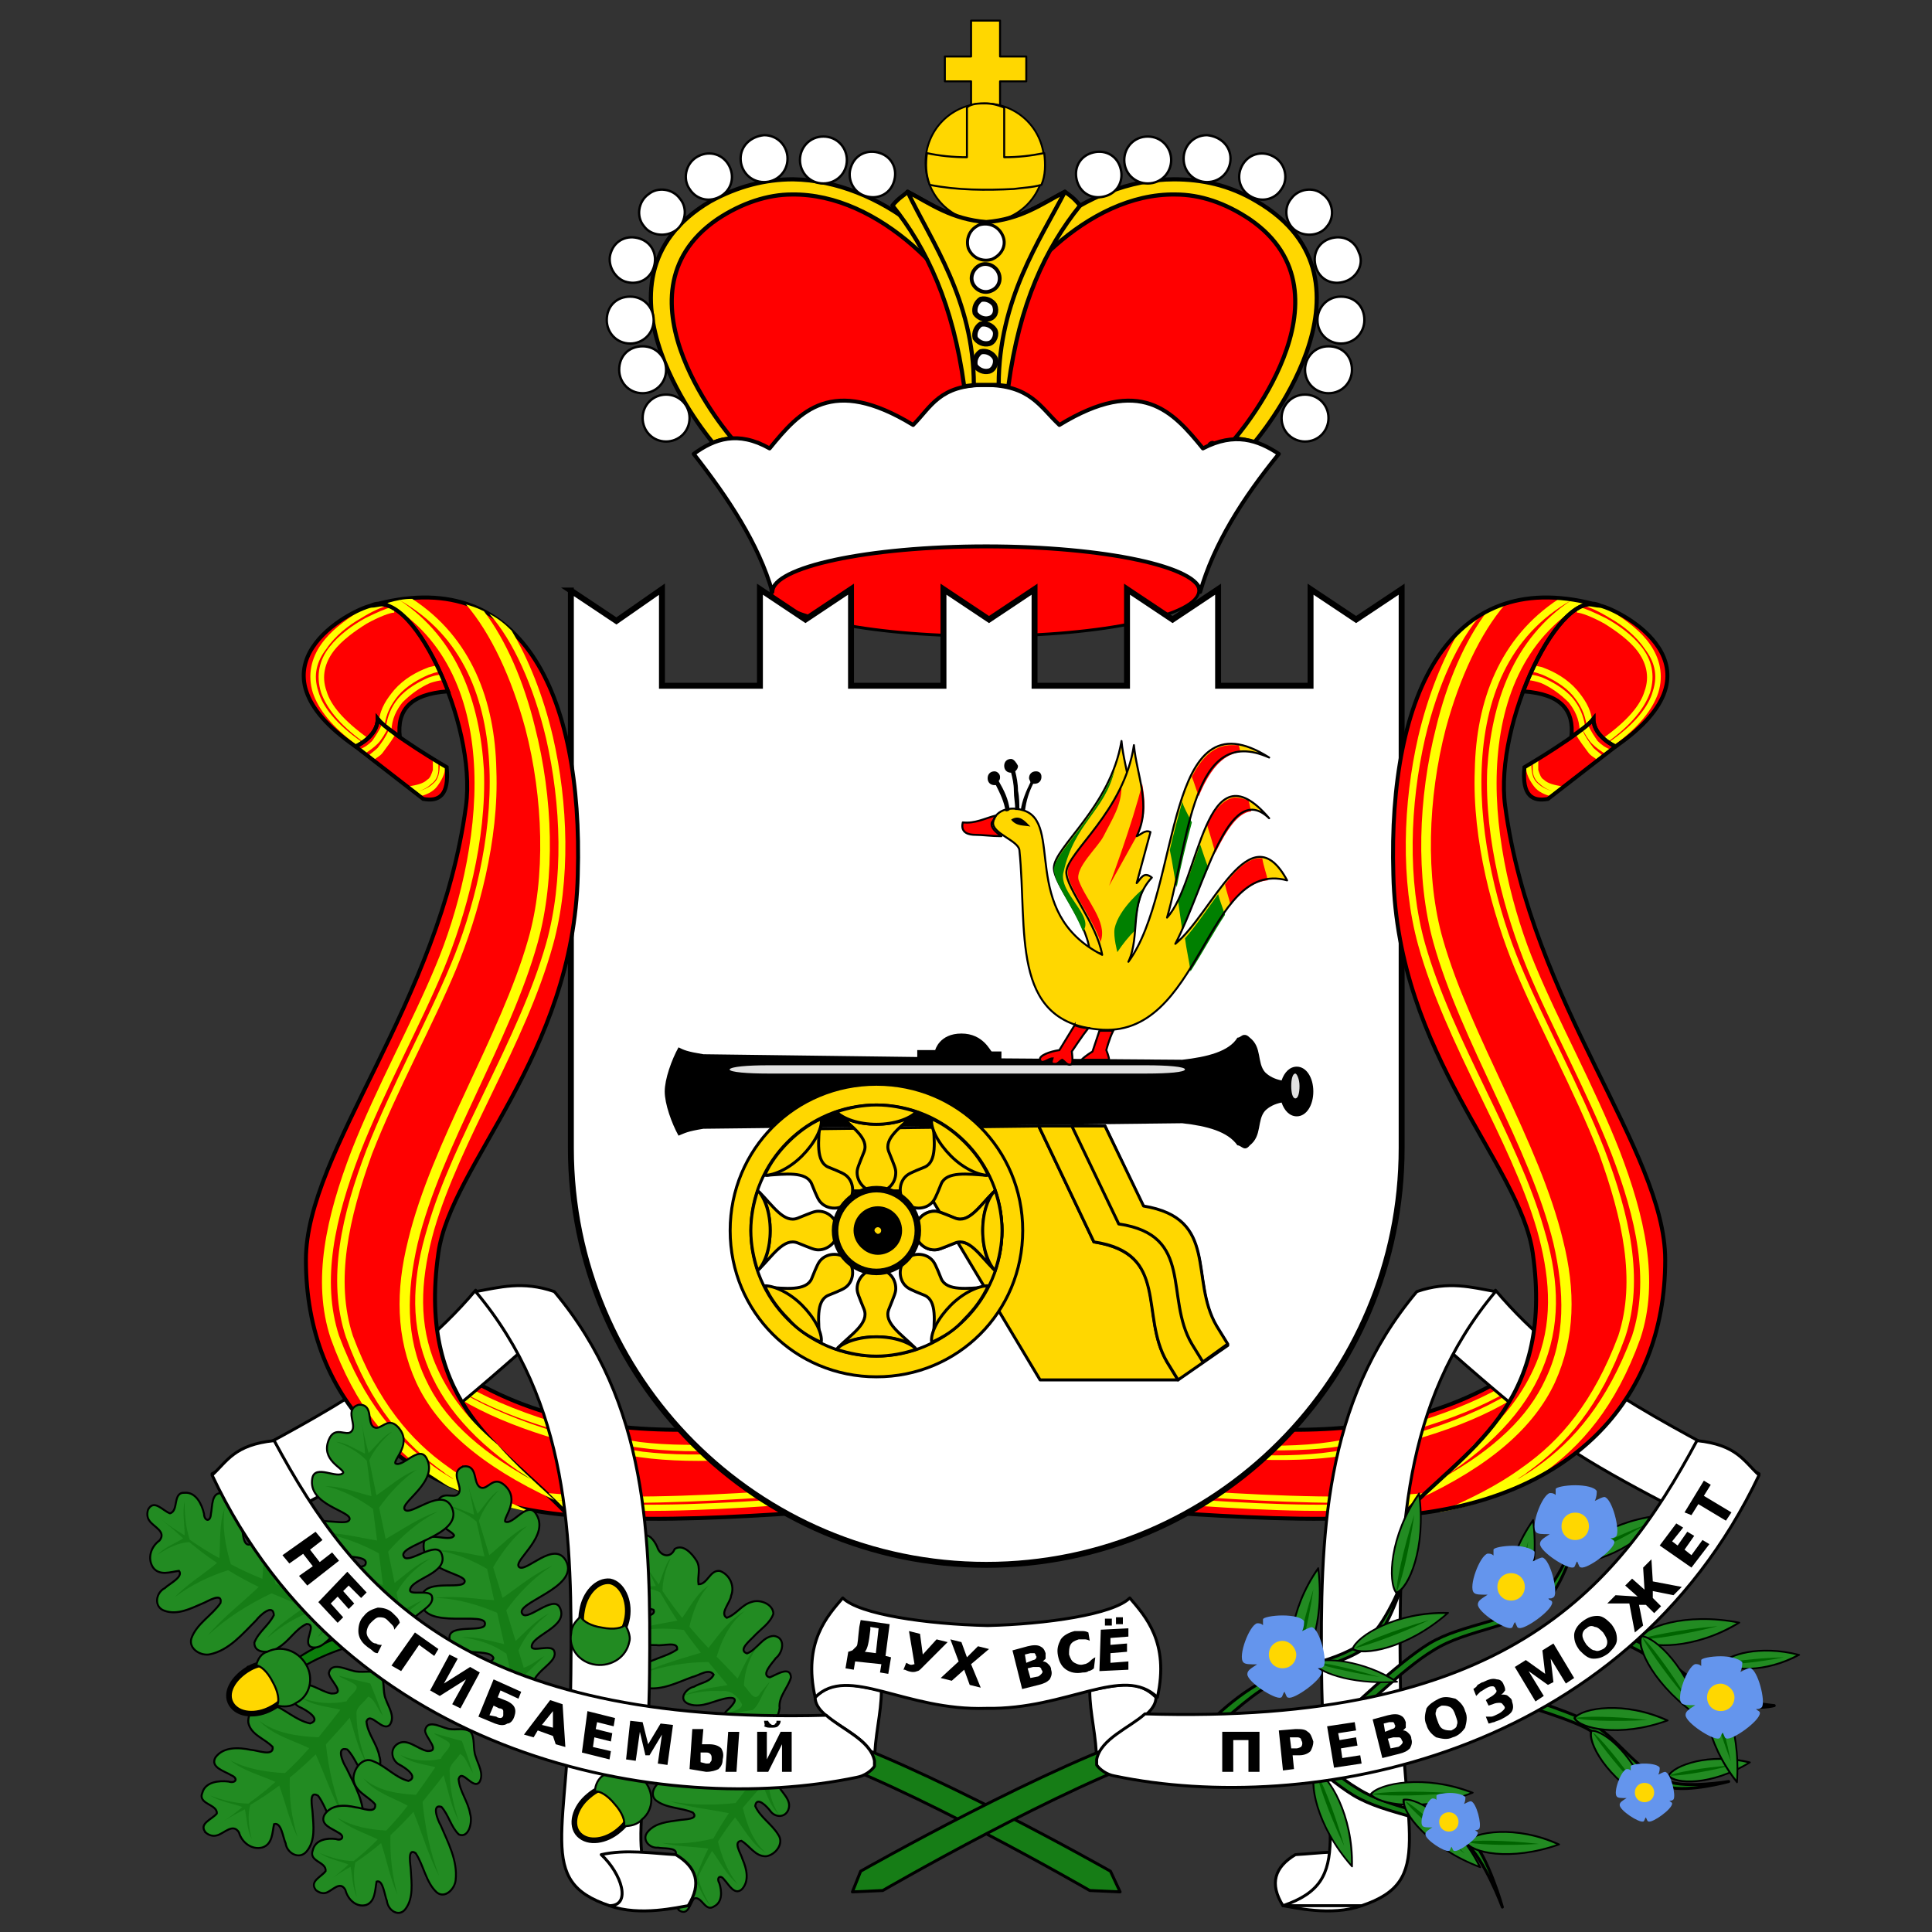 <svg xmlns="http://www.w3.org/2000/svg" id="Layer_1" x="0" y="0" version="1.1" viewBox="0 0 140 140" xml:space="preserve"><rect x="0" y="0" width="140" height="140" fill="#333333" stroke="none"/><style>.st0{fill:red}.st1,.st4,.st5{fill:gold;stroke:#000;stroke-width:.3;stroke-linejoin:round}.st4,.st5{fill:#fff;stroke-width:.171}.st5{fill:gold;stroke-width:.143}.st10,.st7{fill:#fff}.st10{stroke:#000;stroke-width:.383;stroke-linejoin:round}.st11{fill:none;stroke:#000;stroke-width:.286}.st12{fill:#ff0}.st14{opacity:.881;fill:#fff;enable-background:new}.st15{stroke-linejoin:round}.st15,.st16{fill:gold;stroke:#000;stroke-width:.214}.st19{fill:green}.st20{fill:gold}.st23,.st24{fill:red;stroke:#000;stroke-width:.143}.st24{fill:#fff;stroke-width:.214;stroke-linejoin:round}.st26{opacity:.361;fill:#006400;enable-background:new}.st27,.st28{stroke:#000;stroke-linejoin:round}.st27{stroke-linecap:round;fill:#fff;stroke-width:.214}.st28{fill:#0c7e0c;stroke-width:.143}.st29,.st30{fill:#228b22;stroke:#000;stroke-width:.602}.st30{stroke-width:.628}.st31,.st32{fill:gold;stroke:#000;stroke-width:.407}.st32{fill:#228b22;stroke-width:.143}.st34,.st36{stroke:#000;stroke-linejoin:round}.st34{stroke-linecap:round;fill:#167d16;stroke-width:.214}.st36{fill:#228b22;stroke-width:.163}.st37{fill:#006400}.st39{fill:#228b22;stroke:#000;stroke-width:.174;stroke-linejoin:round}.st42{fill:#6495ed}</style><path d="M12.8 288.9c-1.8 0-3.6.6-5.4 1.8-8 5.5 1.1 15.9 1.1 15.9.8 0 1.7.2 2.7.7 2.2-2.7 4.5-5.3 10.4-1.7 1.3-1.3 2-2.9 5.2-2.9s3.9 1.6 5.2 2.9c5.9-3.6 8.2-1 10.4 1.7 1-.5 1.9-.7 2.7-.7 0 0 9.1-10.4 1.1-15.9-1.8-1.2-3.7-1.8-5.4-1.8-6.4-.1-12.3 6.3-13.9 10.8-1.8-4.5-7.6-10.9-14.1-10.8z" class="st0" transform="translate(44.668 -274.806)"/><path d="M12.8 287.8c-2 0-4 .5-6 1.6-9.8 5.8.2 17.5.2 17.5.4-.2.9-.3 1.4-.3 0 0-9.1-10.4-1.1-15.9 1.8-1.2 3.7-1.8 5.4-1.8 6.4-.1 12.3 6.3 13.9 10.8 1.7-4.4 7.5-10.9 13.9-10.8 1.8 0 3.6.6 5.4 1.8 8 5.5-1.1 15.9-1.1 15.9.5 0 1 .1 1.4.3 0 0 10.1-11.7.2-17.5-2-1.2-4-1.6-6-1.6-6.5 0-12.4 5.4-14 9.8-1.3-4.4-7.2-9.7-13.6-9.8zm-2.6 19.1c.1 0 .2.1.2.1s-.1 0-.2-.1zm33 0c-.1 0-.2.1-.2.1.1 0 .2 0 .2-.1z" class="st1" transform="translate(44.668 -274.806)"/><path fill="red" stroke="#000" stroke-linejoin="round" stroke-width=".212" d="M86.868 42.794c0 1.8-6.9 3.3-15.5 3.3s-15.5-1.5-15.5-3.3 6.9-3.3 15.5-3.3 15.5 1.5 15.5 3.3z"/><path fill="#fff" stroke="#000" stroke-linejoin="round" stroke-width=".286" d="M71.368 27.894c-3.3 0-3.9 1.6-5.2 2.9-5.9-3.6-8.2-1-10.4 1.7-2.3-1.3-4-.7-5.5.4 2.5 3.2 4.7 6.5 5.7 10 0-1.8 6.9-3.3 15.5-3.3s15.5 1.5 15.5 3.3c1-3.5 3.1-6.8 5.7-10-1.5-1-3.2-1.6-5.5-.4-2.2-2.7-4.5-5.3-10.4-1.7-1.4-1.3-2.1-2.9-5.4-2.9z"/><path d="M51.6 305.1c0 .9-.7 1.7-1.7 1.7-.9 0-1.7-.7-1.7-1.7 0-.9.7-1.7 1.7-1.7.9 0 1.7.7 1.7 1.7zM53.3 301.6c0 .9-.7 1.7-1.7 1.7-.9 0-1.7-.7-1.7-1.7 0-.9.7-1.7 1.7-1.7s1.7.7 1.7 1.7zM54.2 298c0 .9-.7 1.7-1.7 1.7-.9 0-1.7-.7-1.7-1.7 0-.9.7-1.7 1.7-1.7s1.7.7 1.7 1.7zM52.8 295.2c-.9.3-1.8-.1-2.1-1-.3-.9.1-1.8 1-2.1.9-.3 1.8.1 2.1 1 .4.8-.1 1.8-1 2.1zM49.2 291.5c-.7-.5-.9-1.6-.3-2.3.5-.7 1.6-.9 2.3-.3.7.5.9 1.6.3 2.3-.5.7-1.6.8-2.3.3zM48.2 288.5c-.5.8-1.5 1-2.3.5-.8-.5-1-1.5-.5-2.3.5-.8 1.5-1 2.3-.5.8.5 1 1.6.5 2.3zM44.5 286.3c0 .9-.7 1.7-1.7 1.7-.9 0-1.7-.7-1.7-1.7 0-.9.7-1.7 1.7-1.7 1 .1 1.7.8 1.7 1.7zM40.2 286.4c0 .9-.7 1.7-1.7 1.7-.9 0-1.7-.7-1.7-1.7 0-.9.7-1.7 1.7-1.7s1.7.8 1.7 1.7zM35.5 289c-.9.3-1.8-.1-2.1-1s.1-1.8 1-2.1c.9-.3 1.8.1 2.1 1s-.1 1.8-1 2.1zM1.9 305.1c0 .9.7 1.7 1.7 1.7.9 0 1.7-.7 1.7-1.7 0-.9-.7-1.7-1.7-1.7-.9 0-1.7.7-1.7 1.7zM.2 301.6c0 .9.7 1.7 1.7 1.7.9 0 1.7-.7 1.7-1.7 0-.9-.7-1.7-1.7-1.7s-1.7.7-1.7 1.7zM-.7 298c0 .9.7 1.7 1.7 1.7.9 0 1.7-.7 1.7-1.7 0-.9-.7-1.7-1.7-1.7s-1.7.7-1.7 1.7zM.6 295.2c.9.3 1.8-.1 2.1-1 .3-.9-.1-1.8-1-2.1-.9-.3-1.8.1-2.1 1-.3.8.2 1.8 1 2.1zM4.3 291.5c.7-.5.9-1.6.3-2.3-.5-.7-1.6-.9-2.3-.3-.7.5-.9 1.6-.3 2.3.5.7 1.6.8 2.3.3zM5.3 288.5c.5.8 1.5 1 2.3.5.8-.5 1-1.5.5-2.3-.5-.8-1.5-1-2.3-.5-.8.5-1 1.6-.5 2.3zM9 286.3c0 .9.7 1.7 1.7 1.7.9 0 1.7-.7 1.7-1.7 0-.9-.7-1.7-1.7-1.7-1 .1-1.7.8-1.7 1.7zM13.3 286.4c0 .9.7 1.7 1.7 1.7.9 0 1.7-.7 1.7-1.7 0-.9-.7-1.7-1.7-1.7s-1.7.8-1.7 1.7zM18 289c.9.3 1.8-.1 2.1-1 .3-.9-.1-1.8-1-2.1-.9-.3-1.8.1-2.1 1-.3.8.1 1.8 1 2.1z" class="st4" transform="translate(44.668 -274.806)"/><path d="M21.1 288.7c-.3.3-.6.4-1.1 1 2.5 3.1 4.4 7.2 5.2 13.1l1.6-.2 1.6.2c.8-6 2.7-10 5.2-13.1-.5-.6-.7-.7-1.1-1-1.7.9-3.2 2-5.7 2.2-2.5-.2-4-1.3-5.7-2.2z" class="st1" transform="translate(44.668 -274.806)"/><path d="M25.7 276.3v2.6h-1.9v1.8h1.9v1.8h2.1v-1.8h1.9v-1.8h-1.9v-2.6h-2.1z" class="st5" transform="translate(44.668 -274.806)"/><path fill="gold" stroke="#000" stroke-linejoin="round" stroke-width=".133" d="M75.668 11.794c0 2.4-1.9 4.3-4.3 4.3s-4.3-1.9-4.3-4.3 1.9-4.3 4.3-4.3 4.3 1.9 4.3 4.3c0 0 0 0 0 0h0z"/><path d="M21.1 288.7c1.7 3.6 4.8 7.8 4.8 14h1.8c0-6.2 3-10.5 4.8-14-1.7.9-3.2 2-5.7 2.2-2.5-.2-4-1.3-5.7-2.2z" class="st1" transform="translate(44.668 -274.806)"/><path d="M26.7 282.3c-.4 0-1 0-1.3.3v3.6c-1 0-2-.1-2.9-.3-.1.8-.1 1.5.2 2.3 2 .4 4.1.4 6.1.3.7-.1 1.3-.1 2-.3.3-.7.3-1.5.2-2.3-1 .2-1.9.3-2.9.3v-3.6c-.5-.2-.9-.3-1.4-.3z" class="st5" transform="translate(44.668 -274.806)"/><path d="M31.9 308.1s-1.2 1.3-1.3 2.1c-.1.8.6 2.3.6 2.3s1.4-1.3 1.9-2c.2-.4.4-2 .4-2H33c-.1 1.5-.8 1.7-1.3 2.4 0 0-.2-.3-.2-.6 0-.8 1-2 1-2-.2-.3-.4-.2-.6-.2zM37.1 305.3s-1.2 1.3-1.3 2.1c-.1.8.6 2.3.6 2.3s1.4-1.3 1.9-2c.2-.4.4-2 .4-2h-.5c-.1 1.5-.8 1.7-1.3 2.4 0 0-.2-.3-.2-.6 0-.8 1-2 1-2-.3-.4-.4-.3-.6-.2zM40.3 310.3s-1.1 1.2-1.2 1.9c-.1.8.5 2.1.5 2.1s1.3-1.2 1.7-1.8c.2-.4.4-1.8.4-1.8h-.5c-.1 1.4-.8 1.6-1.2 2.2 0 0-.2-.3-.2-.5 0-.7.9-1.8.9-1.8-.1-.5-.2-.4-.4-.3zM44.1 308.3s-1.1 1.2-1.2 1.9c-.1.8.5 2.1.5 2.1s1.3-1.2 1.7-1.8c.2-.4.4-1.8.4-1.8H45c-.1 1.4-.8 1.6-1.2 2.2 0 0-.2-.3-.2-.5 0-.7.9-1.8.9-1.8-.1-.4-.2-.3-.4-.3zM25.9 304.4s-1.2 1.3-1.3 2.1c-.1.8.6 2.3.6 2.3s1.4-1.3 1.9-2c.2-.4.4-2 .4-2H27c-.1 1.5-.8 1.7-1.3 2.4 0 0-.2-.3-.2-.6 0-.8 1-2 1-2-.3-.3-.5-.2-.6-.2zM21.6 308.8s1.2 1.3 1.3 2.1c.1.8-.6 2.3-.6 2.3s-1.4-1.3-1.9-2c-.2-.4-.4-2-.4-2h.5c.1 1.5.8 1.7 1.3 2.4 0 0 .2-.3.2-.6 0-.8-1-2-1-2 .2-.3.4-.2.6-.2zM17.4 306.1s1.2 1.3 1.3 2.1c.1.8-.6 2.3-.6 2.3s-1.4-1.3-1.9-2c-.2-.4-.4-2-.4-2h.5c.1 1.5.8 1.7 1.3 2.4 0 0 .2-.3.2-.6 0-.8-1-2-1-2 .3-.3.4-.2.6-.2zM13.2 310.1s1.2 1.3 1.3 2.1c.1.8-.6 2.3-.6 2.3s-1.4-1.3-1.9-2c-.2-.4-.4-2-.4-2h.5c.1 1.5.8 1.7 1.3 2.4 0 0 .2-.3.2-.6 0-.8-1-2-1-2 .3-.4.5-.3.6-.2zM9.1 307.7s1.2 1.3 1.3 2.1c.1.8-.6 2.3-.6 2.3s-1.4-1.3-1.9-2c-.2-.4-.4-2-.4-2H8c.1 1.5.8 1.7 1.3 2.4 0 0 .2-.3.2-.6 0-.8-1-2-1-2 .3-.3.5-.2.6-.2z" class="st7" transform="translate(44.668 -274.806)"/><path fill="#fff" stroke="#000" stroke-linejoin="round" stroke-width=".218" d="M71.868 18.794c-.7.2-1.4-.1-1.7-.8-.2-.7.1-1.4.8-1.7 0 0 0 0 0 0 .7-.2 1.4.1 1.7.8s-.1 1.4-.8 1.7c0 0 0 0 0 0z"/><path fill="#fff" stroke="#000" stroke-linejoin="round" stroke-width=".271" d="M71.768 21.094c-.5.2-1.1-.1-1.3-.6-.2-.5.1-1.1.6-1.3 0 0 0 0 0 0 .5-.2 1.1.1 1.3.6s0 1.1-.6 1.3c0 0 0 0 0 0z"/><path d="M27 297.9c-.4.1-.8-.1-1-.4-.1-.4.1-.8.4-1 .4-.1.8.1 1 .4.2.5 0 .9-.4 1zM27 299.7c-.4.1-.8-.1-1-.4-.1-.4.1-.8.4-1 .4-.1.8.1 1 .4s0 .9-.4 1zM27 301.7c-.4.1-.8-.1-1-.4-.1-.4.1-.8.4-1 .4-.1.8.1 1 .4s0 .9-.4 1z" class="st10" transform="translate(44.668 -274.806)"/><path d="M-12.5 373.5c1.6 5.2 5.9 7.7 9 11.1 10.1.9 20.2-.8 30.3-.8s20.2 1.7 30.3.8c3.1-3.4 7.3-5.9 9-11.1-11.9 8.6-25.9 3.3-39.2 3.3s-27.4 5.3-39.4-3.3z" class="st0" transform="translate(44.668 -274.806)"/><path d="M-12.5 373.5c1.6 5.2 5.9 7.7 9 11.1 10.1.9 20.2-.8 30.3-.8s20.2 1.7 30.3.8c3.1-3.4 7.3-5.9 9-11.1-11.9 8.6-25.9 3.3-39.2 3.3s-27.4 5.3-39.4-3.3z" class="st11" transform="translate(44.668 -274.806)"/><path d="M-12.2 374.4c.1.3.2.5.3.8 3.5 2.3 9 3.9 13.5 4.5 4.2.6 9.6.1 14.4-.6 4.6-.6 8.7-1.5 10.7-1.5s6 .9 10.7 1.5c4.8.6 10.2 1.1 14.4.6 4.4-.6 10-2.2 13.5-4.5.1-.2.2-.5.3-.8-3.4 2.4-9.2 4.2-13.9 4.9-4.1.6-9.5.1-14.3-.6-4.6-.6-8.7-1.5-10.7-1.5s-6.1.9-10.7 1.5c-4.8.6-10.2 1.1-14.3.6-4.6-.7-10.5-2.5-13.9-4.9zm.5 1c.1.3.3.5.4.8 3.5 2.1 8.7 3.6 13 4.2 4.2.6 9.6.1 14.4-.6 4.6-.6 8.7-1.5 10.7-1.5s6 .9 10.7 1.5c4.8.6 10.2 1.1 14.4.6 4.2-.6 9.4-2 13-4.2.1-.3.3-.5.4-.8-3.4 2.3-9 4-13.4 4.6-4.1.6-9.5.1-14.3-.6-4.6-.6-8.7-1.5-10.7-1.5s-6.1.9-10.7 1.5c-4.8.6-10.2 1.1-14.3.6-4.6-.7-10.2-2.4-13.6-4.6zm38.4 6.7c-10.2 0-21.7 1.8-31.7.9l.5.5c9.9.8 21.2-1 31.3-1s21.4 1.8 31.3 1l.5-.5c-10.1.9-21.6-.9-31.9-.9zm0 .6c-10.5 0-21.1 1.9-31.2.8l.5.5c10 1 20.4-.9 30.7-.9s20.7 1.9 30.7.9l.5-.5c-10 1.1-20.6-.8-31.2-.8z" class="st12" transform="translate(44.668 -274.806)"/><path d="M-3.3 317.6V358c0 16.7 13.5 30.2 30.1 30.2s30.1-13.5 30.1-30.2v-40.5l-3.3 2.2-3.3-2.2v7h-6.7v-7l-3.3 2.2-3.3-2.2v7h-6.7v-7l-3.3 2.2-3.3-2.2v7H17v-7l-3.3 2.2-3.3-2.2v7H3.3v-7L0 319.8l-3.3-2.2z" class="st7" transform="translate(44.668 -274.806)"/><path fill="none" stroke="#000" stroke-width=".429" d="M41.368 42.794v40.4c0 16.7 13.5 30.2 30.1 30.2s30.1-13.5 30.1-30.2v-40.5l-3.3 2.2-3.3-2.2v7h-6.7v-7l-3.3 2.2-3.3-2.2v7h-6.7v-7l-3.3 2.2-3.3-2.2v7h-6.7v-7l-3.3 2.2-3.3-2.2v7h-7.1v-7l-3.3 2.3-3.3-2.2z"/><path d="M25 349.7c-1.6 0-1.9 1.2-1.9 1.2h-1.3v.5l-15.5-.2c-1.2-.2-1.4-.3-1.8-.5-.5.9-1 2.3-1 3.2s.5 2.3 1 3.2c.5-.2.6-.3 1.8-.5l34.7-.4c1.8.2 3.3.6 4 1.6.3 0 .5.5.9 0 .9-.7.5-1.8 1.1-2.5.3-.3.7-.5 1.2-.6.2.6.6 1 1.1 1 .7 0 1.2-.8 1.2-1.8s-.5-1.8-1.2-1.8c-.5 0-.9.4-1.1 1-.5-.1-.9-.3-1.2-.6-.6-.7-.2-1.8-1.1-2.5-.2-.2-.3-.2-.4-.2-.2 0-.3.2-.5.2-.6 1-2.2 1.4-4 1.6l-13.1-.1v-.5h-.7c-.1 0-.6-1.3-2.2-1.3z" transform="translate(44.668 -274.806)"/><path d="M49.5 353.5c0 .5-.1.9-.3.9-.2 0-.3-.4-.3-.9s.1-.9.3-.9c.1 0 .3.4.3.9zM11 352h27.4c1.5 0 2.8.1 2.8.3 0 .2-1.2.3-2.8.3H11c-1.5 0-2.8-.1-2.8-.3.1-.2 1.3-.3 2.8-.3z" class="st14" transform="translate(44.668 -274.806)"/><path d="M30.6 356.4l-16.2.2v4.5h8.1l8.2 13.7h10l-.8-1.3c-2-3.4.3-7.8-5.3-8.7l-4-8.4z" class="st15" transform="translate(44.668 -274.806)"/><path d="M35.4 356.4h-4.8l4 8.4c5.5.8 3.3 5.3 5.3 8.7l.8 1.3 3.6-2.5-.8-1.3c-2-3.4.2-7.8-5.3-8.7l-2.8-5.9z" class="st15" transform="translate(44.668 -274.806)"/><path d="M35.4 356.4H33l3.4 7.1c5.5.8 3.3 5.3 5.3 8.7l.8 1.3 1.8-1.3-.8-1.3c-2-3.4.2-7.8-5.3-8.7l-2.8-5.8z" class="st15" transform="translate(44.668 -274.806)"/><path d="M-10.6 350.8c-5.9 0-10.6 4.7-10.6 10.6s4.7 10.6 10.6 10.6S0 367.3 0 361.4s-4.7-10.6-10.6-10.6zm0 1.5c5 0 9.1 4.1 9.1 9.1s-4.1 9.1-9.1 9.1-9.1-4.1-9.1-9.1 4.1-9.1 9.1-9.1z" class="st16" transform="translate(74.11 -272.23)"/><path d="M-13.4 352.9c1 1 2.3 1.8 1.9 2.8-.4 1-.5 1.2-.5 1.5 0 .7.6 1.4 1.4 1.4s1.4-.6 1.4-1.4c0-.3-.1-.5-.5-1.5s.9-1.8 1.9-2.8c-.5.5-1.6.8-2.8.8s-2.3-.3-2.8-.8z" class="st16" transform="translate(74.11 -272.23)"/><path d="M-10.6 352.3c-1 0-2 .2-2.9.5.5.5 1.6.9 2.9.9 1.3 0 2.4-.4 2.9-.9-.9-.3-1.9-.5-2.9-.5zM-2.1 358.6c-1 1-1.8 2.3-2.8 1.9-1-.4-1.2-.5-1.5-.5-.7 0-1.4.6-1.4 1.4 0 .7.6 1.4 1.4 1.4.3 0 .5-.1 1.5-.5s1.8.9 2.8 1.9c-.5-.5-.8-1.6-.8-2.8 0-1.2.3-2.2.8-2.8z" class="st16" transform="translate(74.11 -272.23)"/><path d="M-1.5 361.4c0-1-.2-2-.5-2.9-.5.5-.9 1.6-.9 2.9 0 1.3.4 2.4.9 2.9.3-.9.5-1.9.5-2.9zM-13.4 369.9c1-1 2.3-1.8 1.9-2.8-.4-1-.5-1.2-.5-1.5 0-.7.6-1.4 1.4-1.4s1.4.6 1.4 1.4c0 .3-.1.5-.5 1.5s.9 1.8 1.9 2.8c-.5-.5-1.6-.8-2.8-.8s-2.3.3-2.8.8z" class="st16" transform="translate(74.11 -272.23)"/><path d="M-10.6 370.5c-1 0-2-.2-2.9-.5.5-.5 1.6-.9 2.9-.9 1.3 0 2.4.4 2.9.9-.9.3-1.9.5-2.9.5zM-2.1 358.6c-1 1-1.8 2.3-2.8 1.9-1-.4-1.2-.5-1.5-.5-.7 0-1.4.6-1.4 1.4 0 .7.6 1.4 1.4 1.4.3 0 .5-.1 1.5-.5s1.8.9 2.8 1.9c-.5-.5-.8-1.6-.8-2.8 0-1.2.3-2.2.8-2.8z" class="st16" transform="translate(74.11 -272.23)"/><path d="M-1.5 361.4c0-1-.2-2-.5-2.9-.5.5-.9 1.6-.9 2.9 0 1.3.4 2.4.9 2.9.3-.9.5-1.9.5-2.9zM-19.1 364.2c1-1 1.8-2.3 2.8-1.9 1 .4 1.2.5 1.5.5.7 0 1.4-.6 1.4-1.4 0-.7-.6-1.4-1.4-1.4-.3 0-.5.1-1.5.5s-1.8-.9-2.8-1.9c.5.5.8 1.6.8 2.8s-.3 2.3-.8 2.8z" class="st16" transform="translate(74.11 -272.23)"/><path d="M-19.7 361.4c0 1 .2 2 .5 2.9.5-.5.9-1.6.9-2.9 0-1.3-.4-2.4-.9-2.9-.3.9-.5 1.9-.5 2.9zM-18.6 357.4c1.4-.1 2.9-.3 3.3.6.4 1 .5 1.2.7 1.4.5.5 1.4.5 1.9 0s.5-1.4 0-1.9c-.2-.2-.4-.3-1.4-.7-.9-.4-.7-1.9-.6-3.3 0 .7-.6 1.7-1.4 2.5-.8.8-1.8 1.3-2.5 1.4z" class="st16" transform="translate(74.11 -272.23)"/><path d="M-17 355c-.7.7-1.3 1.5-1.7 2.4.7 0 1.8-.5 2.7-1.4.9-.9 1.5-2 1.4-2.7-.9.4-1.7 1-2.4 1.7zM-2.6 357.4c-1.4-.1-2.9-.3-3.3.6-.4 1-.5 1.2-.7 1.4-.5.5-1.4.5-1.9 0s-.5-1.4 0-1.9c.2-.2.4-.3 1.4-.7.9-.4.7-1.9.6-3.3 0 .7.6 1.7 1.4 2.5s1.8 1.3 2.5 1.4z" class="st16" transform="translate(74.11 -272.23)"/><path d="M-4.2 355c.7.7 1.3 1.5 1.7 2.4-.7 0-1.8-.5-2.7-1.4-.9-.9-1.5-2-1.4-2.7.9.4 1.7 1 2.4 1.7zM-18.6 365.5c1.4.1 2.9.3 3.3-.6.4-1 .5-1.2.7-1.4.5-.5 1.4-.5 1.9 0s.5 1.4 0 1.9c-.2.2-.4.3-1.4.7-.9.4-.7 1.9-.6 3.3 0-.7-.6-1.7-1.4-2.5-.8-.9-1.8-1.4-2.5-1.4z" class="st16" transform="translate(74.11 -272.23)"/><path d="M-17 367.8c-.7-.7-1.3-1.5-1.7-2.4.7 0 1.8.5 2.7 1.4.9.9 1.5 2 1.4 2.7-.9-.4-1.7-.9-2.4-1.7zM-2.6 365.5c-1.4.1-2.9.3-3.3-.6-.4-1-.5-1.2-.7-1.4-.5-.5-1.4-.5-1.9 0s-.5 1.4 0 1.9c.2.2.4.3 1.4.7.9.4.7 1.9.6 3.3 0-.7.6-1.7 1.4-2.5.8-.9 1.8-1.4 2.5-1.4z" class="st16" transform="translate(74.11 -272.23)"/><path d="M-4.2 367.8c.7-.7 1.3-1.5 1.7-2.4-.7 0-1.8.5-2.7 1.4-.9.9-1.5 2-1.4 2.7.9-.4 1.7-.9 2.4-1.7z" class="st16" transform="translate(74.11 -272.23)"/><path fill="gold" stroke="#000" stroke-width=".47" d="M66.51 89.17c0 1.7-1.4 3-3 3-1.7 0-3-1.4-3-3s1.4-3 3-3 3 1.3 3 3h0z"/><path fill="gold" stroke="#000" stroke-width="1.517" d="M64.61 89.17c0 .6-.5 1-1 1s-1-.5-1-1c0-.6.5-1 1-1s1 .4 1 1h0z"/><path d="M36.6 328.5c-.8 4.8-4.9 7.7-4.9 9.2 0 1.2 2.3 3.7 2.6 6l1.9.5.3-1c.4-1.7 0-3.6 1.4-5.1-.6-.5-.8.1-1.1.4l1-3.7c-.4-.2-.7.1-1 .3 1.1-2.2 0-4.4-.2-6.6z" class="st5" transform="translate(44.668 -274.806)"/><path d="M36.1 330.6c-1.4 3.6-4.3 5.9-4.4 7.2 0 1 1.4 2.7 2.1 4.5.9-1.1-1.8-2.8-1.4-4.3.8-3.6 3-4.4 3.7-7.4z" class="st19" transform="translate(44.668 -274.806)"/><path d="M35.2 344c-.4-2.3-2.6-4.8-2.6-6 .1-1.5 4.2-4.4 4.9-9.2.2 2.2 1.3 4.4.2 6.6.3-.1.6-.5 1-.3l-1 3.7c.3-.3.5-.9 1.1-.4-1.7 1.8-.8 4.2-1.7 6.1 3.9-5.3 2.5-19.7 10.2-14.8-5.6-2.5-5.8 6-7.4 11.6 2.4-2.6 2.7-12.7 7.4-7.2-3-2.9-4.7 5.1-6.8 9.1 2.7-2.2 5.4-9.6 8.1-4.6-5.9-1.6-6.2 11.6-13.7 10.8-6.4-.6-5.1-7.2-5.7-13-.1-.7-2-1.2-1.9-2 .1-.8 1.1-1.2 2.1-.9 3.1.8-.3 7.4 5.8 10.5z" class="st20" transform="translate(44.668 -274.806)"/><path fill="red" stroke="#000" stroke-linejoin="round" stroke-width=".143" d="M72.168 59.094c-.8.2-1.5.6-2.4.5-.2.8.5.9.9.9.5 0 1.2.1 1.9.1-.4-.3-.8-.6-.7-1 .1-.1.2-.3.3-.5z"/><path d="M28.6 334.2c.6-.4 1 .1 1.4.5-.5-.1-1 0-1.4-.5zM28.6 329.8c-.3 0-.5.2-.5.5s.2.5.5.5c.1.4.2.8.2 1.3s.1.9.1 1.4h.3c0-.4 0-.9-.1-1.4 0-.5-.1-1-.2-1.4.1-.1.2-.2.2-.4-.1-.2-.3-.5-.5-.5zm-1.2.9c-.3 0-.5.2-.5.5s.2.5.5.5h.1c.3.6.6 1.2.7 1.9.1 0 .2 0 .3-.1-.1-.8-.4-1.4-.8-2.1.1-.1.1-.2.1-.3 0-.2-.2-.4-.4-.4zm3 0c-.3 0-.5.2-.5.5 0 .1.1.2.1.3-.3.6-.6 1.3-.7 2 .1 0 .2.1.3.1.1-.8.3-1.4.6-2h.1c.3 0 .5-.2.5-.5s-.2-.4-.4-.4z" transform="translate(44.668 -274.806)"/><path d="M44.6 328.8c-1.3 0-2.2.9-2.9 2.3.2.5.3.9.5 1.4.7-1.7 1.6-3 3-3.2 0-.2-.1-.4-.1-.5h-.5zm.2 3.8c-.8.1-1.5.9-2 2 .2.6.4 1.3.6 2 .8-1.6 1.6-2.9 2.6-3-.1-.3-.1-.5-.2-.8-.3-.1-.7-.2-1-.2zm1.8 4.4c-.8 0-1.7.8-2.5 1.9.1.5.3 1 .4 1.5.8-1 1.6-1.7 2.7-1.8-.1-.5-.3-1-.4-1.6h-.2z" class="st0" transform="translate(44.668 -274.806)"/><path d="M41 332.9c-.3 1.1-.6 2.2-.9 3.5.2.9.3 1.8.5 2.7.3-1.6.7-3.2 1.1-4.7-.3-.6-.6-1.1-.7-1.5zm1.3 3.1c-.5 1.4-1 3-1.6 4.1l.3 2.1c.6-1.4 1.2-3 1.9-4.5-.2-.5-.4-1.1-.6-1.7zm1.3 3.6c-.8 1.1-1.6 2.3-2.4 3.2.1.8.3 1.6.4 2.4.9-1.4 1.7-2.9 2.5-4.1-.2-.6-.4-1.1-.5-1.5z" class="st19" transform="translate(44.668 -274.806)"/><path d="M38.1 331.6c-.7 2.9-2.4 7.4-2.4 7.4l2-3.6.2-.5c.5-1.1.4-2.2.2-3.3z" class="st0" transform="translate(44.668 -274.806)"/><path d="M38.3 339.1s-1.9 1.5-2.2 3c-.1.6.2 1.7.2 1.7.4-.6.8-1.1 1.3-1.6.1-1 .2-2.1.7-3.1z" class="st19" transform="translate(44.668 -274.806)"/><path d="M36.6 331.8c-1.5 3.1-3.9 5-3.9 6.2 0 1.1 1.7 3.1 2.4 5.1v-.1c.5-1.4-1.1-3-1.6-4.4-.3-.9 1.4-2.4 1.8-3.2.6-1.2 1.3-2.2 1.3-3.6z" class="st0" transform="translate(44.668 -274.806)"/><path fill="none" stroke="#000" stroke-linejoin="round" stroke-width=".143" d="M79.868 69.194c-.4-2.3-2.6-4.8-2.6-6 .1-1.5 4.2-4.4 4.9-9.2.2 2.2 1.3 4.4.2 6.6.3-.1.6-.5 1-.3l-1 3.7c.3-.3.5-.9 1.1-.4-1.7 1.8-.8 4.2-1.7 6.1 3.9-5.3 2.5-19.7 10.2-14.8-5.6-2.5-5.8 6-7.4 11.6 2.4-2.6 2.7-12.7 7.4-7.2-3-2.9-4.7 5.1-6.8 9.1 2.7-2.2 5.4-9.6 8.1-4.6-5.9-1.6-6.2 11.6-13.7 10.8-6.4-.6-5.1-7.2-5.7-13-.1-.7-2-1.2-1.9-2 .1-.8 1.1-1.2 2.1-.9 3.1.8-.3 7.4 5.8 10.5h0z"/><path d="M36 349.5h-1l-.5 1.5s-.5.3-.8.6h2c0-.2-.2-.7-.2-.7s.2-.8.5-1.4zM33.2 349.1l-1.1 1.8c-.7.1-1.5.4-1.4.7.1.4.6-.1.9-.1-.1.3-.1.4.2.4.2 0 .3-.2.5-.3.2.1.4.5.7.3.1-.2 0-.9 0-.9s.8-1.2 1.2-1.7c-.4 0-.7-.1-1-.2z" class="st23" transform="translate(44.668 -274.806)"/><path d="M63.7 368.3c5.4 6.4 12.4 9.6 19.1 13.3l-2.7 4.2s-7.5-3.6-11.3-6.2c-2.2-1.5-5.7-4.5-8.2-6.7.9-1.6 1.9-3.1 3.1-4.6zM-10.2 368.3c-5.4 6.4-12.4 9.6-19.1 13.3l2.7 4.2s7.5-3.6 11.3-6.2c2.2-1.5 5.7-4.5 8.2-6.7-.9-1.6-1.9-3.1-3.1-4.6z" class="st24" transform="translate(44.668 -274.806)"/><path d="M71.3 318.7c-2.9-1.5-7.7 8.5-6.9 14.5 1.9 14.3 11.6 25 11.6 32.9 0 10.3-7 17.4-19 18.5 4.4-4.7 11-7.8 9.4-19-.9-6.4-9.8-14.3-10.1-27.4-.4-13.3 4.2-22.6 15-19.5z" class="st0" transform="translate(44.668 -274.806)"/><path d="M68.3 318.2c.6 0 1.1.1 1.8.3-4.4 2.6-6.1 7.2-6.3 12.1-.2 5 1.2 10.4 2.8 14.2 1.7 4.1 4.3 8.8 6.1 13.4 1.8 4.7 2.9 9.4 1.5 13.6-1.8 5-4.3 7.8-7.1 9.8-.5.3-.9.6-1.4.9-1.8.8-3.9 1.5-6.1 1.9 2.1-.9 4.2-1.9 6.1-3.3 2.7-1.9 5.1-4.7 6.9-9.5 1.3-4 .3-8.5-1.4-13.2-1.8-4.6-4.4-9.3-6.1-13.4-1.6-3.9-3.1-9.3-2.9-14.4.1-5 1.8-9.6 6.1-12.4zm.9.1c-4.6 2.6-6.3 7.2-6.5 12.2-.2 5 1.2 10.4 2.8 14.2 1.7 4.1 4.3 8.8 6.1 13.4 1.8 4.7 2.9 9.4 1.5 13.6-1.8 5-4.3 7.8-7.1 9.8-.2.2-.5.3-.7.5.5-.3 1-.6 1.4-.9 2.7-1.9 5.1-4.7 6.9-9.5 1.3-4 .3-8.5-1.5-13.2-1.8-4.6-4.4-9.3-6.1-13.4-1.6-3.9-3.1-9.3-2.9-14.4.3-4.9 1.9-9.5 6.1-12.3zm-4.8.3c-1.8 2.1-3.3 5.3-4.3 9-1.3 5-1.5 10.8-.2 15.3 2 7 7 14.7 8.7 21.8.9 3.6.9 7-.6 10.3-1.5 3.2-4.6 6-10 8.5 1.4-1.3 2.8-2.5 4.1-4 2.5-2.1 3.9-4.2 4.7-6.3 1.1-3 .8-6.1-.1-9.3-1.9-6.5-6.6-13.4-8.6-20.6-1.3-4.7-1.1-10.3 0-15.1.7-3 1.8-5.7 3-7.7.5-.5 1-.9 1.6-1.2-1.7 1.9-3.2 5.2-4.1 9-1.1 4.8-1.3 10.3 0 14.9 2 7 6.7 14 8.6 20.6 1 3.3 1.3 6.5.1 9.7-1.1 3-3.4 5.8-7.6 8.5 4-2.2 6.4-4.6 7.6-7.2 1.5-3.1 1.4-6.4.6-9.9-1.7-7-6.7-14.6-8.7-21.8-1.3-4.7-1.1-10.5.2-15.6.8-3.3 2.1-6.3 3.7-8.4.6-.3 1-.4 1.3-.5z" class="st12" transform="translate(44.668 -274.806)"/><path d="M70.5 318.6c.2 0 .5.1.8.1 1.4.3 9.5 4.4 1.1 10.2 0 0-1.6-.7-1.6-2-.3.4-.9.8-1.6 1.3.2-1.9-.7-3.1-3.5-3.3 1.3-3.4 3.2-6.2 4.8-6.3z" class="st0" transform="translate(44.668 -274.806)"/><path d="M70.5 318.6c.2 0 .5.1.8.1.1 0 .2 0 .3.1.2.1.4.2.7.4.9.6 1.9 1.3 2.6 2.3s1 2.2.6 3.5c-.4 1.2-1.4 2.5-3.2 3.8-.1-.1-.3-.2-.4-.2 1.9-1.3 2.9-2.6 3.2-3.7.4-1.2.1-2.2-.6-3.1-.6-.9-1.6-1.7-2.5-2.2-.8-.5-1.5-.8-1.9-.9H70.4l.1-.1zm-.7.2c.4.1 1.1.4 1.9.8.9.5 1.9 1.2 2.6 2.1.7.9 1 2 .6 3.3-.4 1.1-1.3 2.3-3.1 3.6l-.3-.3c1.8-1.3 2.7-2.4 3-3.4.4-1.1.1-2.1-.5-2.9-.6-.8-1.6-1.5-2.4-2-.9-.5-1.7-.8-2-.8v-.2h.2c-.1-.1-.1-.1 0-.2zm-3.3 4.2c.2.1.5.1.7.2.8.3 1.7.8 2.4 1.6.5.6 1 1.3 1.1 2.2l-.4.4c-.1-.9-.5-1.6-1-2.2-.6-.7-1.5-1.2-2.2-1.5-.3-.1-.5-.2-.8-.2v-.1c.1-.2.2-.3.2-.4zm-.3.7c.3 0 .6.1.9.2.7.3 1.6.8 2.2 1.5.5.6.8 1.3.9 2.1-.1.1-.3.2-.4.3 0-.9-.4-1.6-.8-2.1-.6-.6-1.3-1.1-2-1.4-.3-.1-.7-.2-.9-.2 0-.1 0-.3.1-.4z" class="st12" transform="translate(44.668 -274.806)"/><path d="M72.4 328.9s-1.6-.7-1.6-2c-.9 1.1-5 3.5-5 3.5-.2 2.1.6 2.5 1.7 2.3l4.9-3.8z" class="st0" transform="translate(44.668 -274.806)"/><path d="M70.4 327.3c.2.5.5.9.7 1.2.3.3.6.5.9.6l-.4.3c-.3-.2-.6-.4-.9-.7-.3-.3-.5-.7-.8-1.2.3 0 .4-.1.5-.2zm-.4.4c.2.5.5.9.8 1.3.2.2.5.4.7.6l-.4.3c-.2-.2-.5-.3-.7-.6-.3-.4-.6-.8-.9-1.3.3-.1.4-.2.5-.3zm-3.2 2.1v.8c.1.3.2.6.4.7.3.3.8.4 1.4.5l-.5.4c-.5-.1-.9-.3-1.2-.6-.3-.2-.5-.6-.5-1v-.6c.1 0 .3-.1.4-.2zm-.5.3c0 .7.1 1.2.5 1.5.3.3.8.5 1.3.6l-.4.3c-.4-.1-.9-.3-1.2-.7-.3-.4-.6-.9-.6-1.5 0 0 .1 0 .4-.2z" class="st12" transform="translate(44.668 -274.806)"/><path d="M71.3 318.7c-2.9-1.5-7.7 8.5-6.9 14.5 1.9 14.3 11.6 25 11.6 32.9 0 10.3-7 17.4-19 18.5 4.4-4.7 11-7.8 9.4-19-.9-6.4-9.8-14.3-10.1-27.4-.4-13.3 4.2-22.6 15-19.5z" class="st11" transform="translate(44.668 -274.806)"/><path d="M70.5 318.6c.2 0 .5.1.8.1 1.4.3 9.5 4.4 1.1 10.2 0 0-1.6-.7-1.6-2-.3.4-.9.8-1.6 1.3.2-1.9-.7-3.1-3.5-3.3 1.3-3.4 3.2-6.2 4.8-6.3z" class="st11" transform="translate(44.668 -274.806)"/><path d="M72.4 328.9s-1.6-.7-1.6-2c-.9 1.1-5 3.5-5 3.5-.2 2.1.6 2.5 1.7 2.3l4.9-3.8z" class="st11" transform="translate(44.668 -274.806)"/><path d="M-17.8 318.7c2.9-1.5 7.7 8.5 6.9 14.5-1.9 14.3-11.6 25-11.6 32.9 0 10.3 7 17.4 19 18.5-4.4-4.7-11-7.8-9.4-19 .9-6.4 9.8-14.3 10.1-27.4.4-13.3-4.2-22.6-15-19.5z" class="st0" transform="translate(44.668 -274.806)"/><path d="M-17.8 318.7c2.9-1.5 7.7 8.5 6.9 14.5-1.9 14.3-11.6 25-11.6 32.9 0 10.3 7 17.4 19 18.5-4.4-4.7-11-7.8-9.4-19 .9-6.4 9.8-14.3 10.1-27.4.4-13.3-4.2-22.6-15-19.5z" class="st11" transform="translate(44.668 -274.806)"/><path d="M-14.8 318.2c-.6 0-1.1.1-1.8.3 4.4 2.6 6.1 7.2 6.3 12.1.2 5-1.2 10.4-2.8 14.2-1.7 4.1-4.3 8.8-6.1 13.4-1.8 4.7-2.9 9.4-1.5 13.6 1.8 5 4.3 7.8 7.1 9.8.5.3.9.6 1.4.9 1.8.8 3.9 1.5 6.1 1.9-2.1-.9-4.2-1.9-6.1-3.3-2.7-1.9-5.1-4.7-6.9-9.5-1.3-4-.3-8.5 1.4-13.2 1.8-4.6 4.4-9.3 6.1-13.4 1.6-3.9 3.1-9.3 2.9-14.4-.1-5-1.8-9.6-6.1-12.4zm-.9.1c4.6 2.6 6.3 7.2 6.5 12.2.2 5-1.2 10.4-2.8 14.2-1.7 4.1-4.3 8.8-6.1 13.4-1.8 4.7-2.9 9.4-1.5 13.6 1.8 5 4.3 7.8 7.1 9.8.2.2.5.3.7.5-.5-.3-1-.6-1.4-.9-2.7-1.9-5.1-4.7-6.9-9.5-1.3-4-.3-8.5 1.5-13.2 1.8-4.6 4.4-9.3 6.1-13.4 1.6-3.9 3.1-9.3 2.9-14.4-.3-4.9-1.9-9.5-6.1-12.3zm4.8.3c1.8 2.1 3.3 5.3 4.3 9 1.3 5 1.5 10.8.2 15.3-2 7-7 14.7-8.7 21.8-.9 3.6-.9 7 .6 10.3 1.5 3.2 4.6 6 10 8.5-1.4-1.3-2.8-2.5-4.1-4-2.5-2.1-3.9-4.2-4.7-6.3-1.1-3-.8-6.1.1-9.3 1.9-6.5 6.6-13.4 8.6-20.6 1.3-4.7 1.1-10.3 0-15.1-.7-3-1.8-5.7-3-7.7-.5-.5-1-.9-1.6-1.2 1.7 1.9 3.2 5.2 4.1 9 1.1 4.8 1.3 10.3 0 14.9-2 7-6.7 14-8.6 20.6-1 3.3-1.3 6.5-.1 9.7 1.1 3 3.4 5.8 7.6 8.5-4-2.2-6.4-4.6-7.6-7.2-1.5-3.1-1.4-6.4-.6-9.9 1.7-7 6.7-14.6 8.7-21.8 1.3-4.7 1.1-10.5-.2-15.6-.8-3.3-2.1-6.3-3.7-8.4-.6-.3-1-.4-1.3-.5z" class="st12" transform="translate(44.668 -274.806)"/><path d="M-17 318.6c-.2 0-.5.1-.8.1-1.4.3-9.5 4.4-1.1 10.2 0 0 1.6-.7 1.6-2 .3.4.9.8 1.6 1.3-.2-1.9.7-3.1 3.5-3.3-1.3-3.4-3.2-6.2-4.8-6.3z" class="st0" transform="translate(44.668 -274.806)"/><path d="M-17 318.6c-.2 0-.5.1-.8.1-.1 0-.2 0-.3.1-.2.1-.4.2-.7.4-.9.6-1.9 1.3-2.6 2.3s-1 2.2-.6 3.5c.4 1.2 1.4 2.5 3.2 3.8.1-.1.3-.2.4-.2-1.9-1.3-2.9-2.6-3.2-3.7-.4-1.2-.1-2.2.6-3.1.6-.9 1.6-1.7 2.5-2.2.8-.5 1.5-.8 1.9-.9H-16.9l-.1-.1zm.7.2c-.4.1-1.1.4-1.9.8-.9.5-1.9 1.2-2.6 2.1s-1 2-.6 3.3c.4 1.1 1.3 2.3 3.1 3.6l.3-.3c-1.8-1.3-2.7-2.4-3-3.4-.4-1.1-.1-2.1.5-2.9.6-.8 1.6-1.5 2.4-2 .9-.5 1.7-.8 2-.8v-.2h-.1-.1c.1-.1.1-.1 0-.2zm3.3 4.2c-.2.1-.5.1-.7.2-.8.3-1.7.8-2.4 1.6-.5.6-1 1.3-1.1 2.2l.4.4c.1-.9.5-1.6 1-2.2.6-.7 1.5-1.2 2.2-1.5.3-.1.5-.2.8-.2v-.1c-.1-.2-.2-.3-.2-.4zm.3.7c-.3 0-.6.1-.9.2-.7.3-1.6.8-2.2 1.5-.5.6-.8 1.3-.9 2.1.1.1.3.2.4.3 0-.9.4-1.6.8-2.1.6-.6 1.3-1.1 2-1.4.3-.1.7-.2.9-.2 0-.1-.1-.3-.1-.4z" class="st12" transform="translate(44.668 -274.806)"/><path d="M-18.9 328.9s1.6-.7 1.6-2c.9 1.1 5 3.5 5 3.5.2 2.1-.6 2.5-1.7 2.3l-4.9-3.8z" class="st0" transform="translate(44.668 -274.806)"/><path d="M-17 327.3c-.2.5-.5.9-.7 1.2-.3.3-.6.5-.9.6l.4.3c.3-.2.6-.4.9-.7.3-.3.5-.7.8-1.2-.2 0-.4-.1-.5-.2zm.5.4c-.2.5-.5.9-.8 1.3-.2.2-.5.4-.7.6l.4.3c.2-.2.5-.3.7-.6.3-.4.6-.8.9-1.3-.3-.1-.4-.2-.5-.3zm3.2 2.1v.8c-.1.3-.2.6-.4.7-.3.3-.8.4-1.4.5l.5.4c.5-.1.9-.3 1.2-.6.3-.2.5-.6.5-1v-.6c-.1 0-.3-.1-.4-.2zm.5.3c0 .7-.1 1.2-.5 1.5-.3.3-.8.5-1.3.6l.4.3c.4-.1.9-.3 1.2-.7.3-.4.6-.9.6-1.5 0 0-.1 0-.4-.2z" class="st12" transform="translate(44.668 -274.806)"/><path d="M-17 318.6c-.2 0-.5.1-.8.1-1.4.3-9.5 4.4-1.1 10.2 0 0 1.6-.7 1.6-2 .3.4.9.8 1.6 1.3-.2-1.9.7-3.1 3.5-3.3-1.3-3.4-3.2-6.2-4.8-6.3z" class="st11" transform="translate(44.668 -274.806)"/><path d="M-18.9 328.9s1.6-.7 1.6-2c.9 1.1 5 3.5 5 3.5.2 2.1-.6 2.5-1.7 2.3l-4.9-3.8z" class="st11" transform="translate(44.668 -274.806)"/><path fill="#228b22" stroke="#000" stroke-width=".143" d="M49.248 138.458c.653.362.747-.542 1.053-.894.574-.174.788 1.03 1.45.578.62-.313.557-1.127.372-1.685-.224-.39.072-.652.357-.246.33.34.726 1.16 1.272.701.574-.608.35-1.506.053-2.186-.09-.374-.721-1.276-.08-1.333.608.356 1 1.148 1.792 1.119.663-.09 1.337-.923.873-1.569-.458-.763-1.296-1.247-1.665-2.072.105-.775.887.082 1.105.372.324.457 1.043.5 1.288-.085.311-.76-.565-1.294-.811-1.94-.214-.914.847-.04 1.282-.114.669-.28.054-1.026-.13-1.438-.285-.48-.136-1.104-.516-1.55-.418-.278-1.087.074-1.617-.037-.519-.055-1.155-.333-1.595.075-.456.542 1.084.986.448 1.36-.764.096-1.49-.338-2.281-.309-.536-.066-1.51.42-1.114 1.023.564.423 1.317.416 1.914.789.347.64-.77.43-1.115.297-1.155-.26-2.4-.677-3.564-.268-.53.179-.997.955-.5 1.406.76.601 1.83.516 2.69.894.48.512-.686.486-.993.548-.802.118-1.717.186-2.268.834-.485.547.085 1.216.726 1.16.38.082 1.372-.03 1.306.432-.48.213-1.22.348-1.292 1-.038.675.565 1.148 1.195 1.18.67.229.107.893.08 1.334-.022.25.106.457.285.624h0zm7.673-12.38h0z"/><path d="M3562.2 4149.4c.6 2.9 1 5.8 1.2 8.7-3.1-1.4-5.9-3.6-9.3-4.3 3.6 1.6 7 3.6 9.8 6.3.5 3.5.9 7 1 10.6-4.7-1.7-9.2-4.4-14.3-4.8 5.5 1.6 10.2 5 14.4 8.8.1 3.6 0 7.1-.3 10.7-5.4-1.8-10.7-4.9-16.5-4.5 6.3.7 11.6 4.8 16.1 8.9-.4 3.6-.9 7.2-1.4 10.8-3.5-2.1-6.7-5-10.9-5.6 4.3 1.7 7.9 4.9 10.4 8.8-.8 1.7.4 6-2 5.5-1.5-.2-5-1.8-5.1-1.4 2.7 1.6 5.5 3.2 8.2 4.9 3.2-1.4 6.4-2.9 9.6-4.5-2.3.2-5.5 2.1-7.2 1.1.5-2.2-.4-5 1.5-6.5 3.7-3.7 8.1-6.5 12.8-8.7-4.9 1.3-9.1 4.2-13.6 6.6.4-3.6.5-7.4.8-11 6.1-5.1 12.8-9.5 20.1-12.6-7 2-13.4 5.5-20.1 8.2 0-3.6-.1-7.1-.4-10.7 4.2-4.6 9.1-8.6 14.6-11.6-5.3 1.9-10 5.1-15.1 7.6-.4-3.5-1.1-7-1.9-10.5 1.8-3.1 4.7-5.4 7.8-7.3-3.1 1.1-5.3 3.4-8 5.2-.8-2.8-1.6-5.7-2.2-8.7z" class="st26" transform="rotate(-146.393 277.746 586.622) scale(.201)"/><path d="M-1.1 409.2c-1.4.6-2 2.4.1 2.5.5-.2.9-.3 1.3-.4-.3-.7-.8-1.5-1.4-2.1z" class="st24" transform="translate(44.668 -274.806)"/><path d="M16.5 396.9c-.8 0-1.5.3-2.1.9 0 1.8 4.2 2.6 4.3 4.8 0-2 .5-3.6.5-5.3-1-.2-1.9-.4-2.7-.4zm2.2 5.7v0zM48.3 412.9c-1-1.6-.6-2.8.9-3.7 1.8-.1 3.6-.4 5.4 0-1.5 1.4-2.2 3.7-.6 3.7-2.2.8-5 .1-5.7 0z" class="st27" transform="translate(44.668 -274.806)"/><path d="M54.6 409.2c1.4.6 2 2.4-.1 2.5-.5-.2-.9-.3-1.3-.4.3-.7.8-1.5 1.4-2.1z" class="st24" transform="translate(44.668 -274.806)"/><path d="M48.3 412.9c5.3-1.8 2.9-5.3 2.8-16.8-.1-9.9.1-19.6 6.9-27.7 2.3-.8 4-.3 5.7 0-6.8 8.1-7 17.8-6.9 27.7.1 11.6 2.6 15-2.8 16.8h-5.7zM37 396.9c.8 0 1.5.3 2.1.9 0 1.8-4.2 2.6-4.3 4.8 0-2-.5-3.6-.5-5.3 1-.2 1.9-.4 2.7-.4zm-2.2 5.7v0z" class="st27" transform="translate(44.668 -274.806)"/><path d="M-23.3 395.1c1.7-1.2 3.8-2 6.1-2.4.7 0 .7.3.7.7-2.2.5-4.3 1-6.4 2.3l-.4-.6z" class="st28" transform="translate(44.668 -274.806)"/><path d="M-2039.6 3672.3c-3.7.3-1.6 4.3-1.9 6.6-1.9 2.3-6.1-2.1-7.6 1.6-1.7 3 .8 6.2 3.1 8 2 1 1.5 2.9-.8 2-2.3-.5-6.2-2.8-7.2.6-.7 4.1 2.7 7.2 5.8 9.2 1.4 1.3 6.5 3.3 4 5.3-3.5.2-7.3-2-10.5.3-2.5 2.2-3 7.5.7 8.9 4 1.9 8.8 1.6 12.6 4 1.7 3.5-3.9 2.1-5.6 1.5-2.6-1-5.7.8-5.1 3.9.8 4 5.9 3.8 8.7 5.8 3.4 3.2-3.4 2.5-5 4-2 3 2.6 4.4 4.5 5.6 2.5 1.2 3.6 4.2 6.4 5 2.5 0 4.3-3.3 6.8-4.3 2.3-1.2 5.7-1.8 6.4-4.7.4-3.5-7.2-1.1-5.6-4.4 2.9-2.5 7.1-2.7 10.3-5 2.4-1.2 5.1-5.9 1.8-7.3-3.5-.2-6.6 1.9-10.1 2-3.2-1.7 2-3.9 3.8-4.3 5.5-2.1 11.8-3.8 15.5-8.7 1.7-2.2 1.5-6.7-1.8-7.2-4.8-.4-9 2.9-13.6 3.7-3.4-.8 1.5-3.9 2.6-5 3-2.7 6.6-5.5 7.1-9.7.5-3.6-3.7-4.8-6.2-2.8-1.8.7-5.6 3.9-6.6 1.8 1.4-2.2 4.1-4.8 2.6-7.7-1.7-2.9-5.5-3.2-8.2-1.6-3.4.9-2.9-3.4-4-5.3-.6-1.2-1.8-1.7-2.9-1.8zm2.2 72.3z" class="st29" transform="matrix(.173 .165 .169 -.164 -252.843 1071.602)"/><path d="M-2038.7 3677.1c.6 2.9 1 5.8 1.2 8.7-3.1-1.4-5.9-3.6-9.3-4.3 3.6 1.6 7 3.6 9.8 6.3.5 3.5.9 7 1 10.6-4.7-1.7-9.2-4.4-14.3-4.8 5.5 1.6 10.2 5 14.4 8.8.1 3.6 0 7.1-.3 10.7-5.4-1.8-10.7-4.9-16.5-4.5 6.3.7 11.6 4.8 16.1 8.9-.4 3.6-.9 7.2-1.4 10.8-3.5-2.1-6.7-5-10.9-5.6 4.3 1.7 7.9 4.9 10.4 8.8-.8 1.7.4 6-2 5.5-1.5-.2-5-1.8-5.1-1.4 2.7 1.6 5.5 3.2 8.2 4.9 3.2-1.4 6.4-2.9 9.6-4.5-2.3.2-5.5 2.1-7.2 1.1.5-2.2-.4-5 1.5-6.5 3.7-3.7 8.1-6.5 12.8-8.7-4.9 1.3-9.1 4.2-13.6 6.6.4-3.6.5-7.4.8-11 6.1-5.1 12.8-9.5 20.1-12.6-7 2-13.4 5.5-20.1 8.2 0-3.6-.1-7.1-.4-10.7 4.2-4.6 9.1-8.6 14.6-11.6-5.3 1.9-10 5.1-15.1 7.6-.4-3.5-1.1-7-1.9-10.5 1.8-3.1 4.7-5.4 7.8-7.3-3.1 1.1-5.3 3.4-8 5.2-.9-2.9-1.7-5.8-2.2-8.7z" class="st26" transform="matrix(.173 .165 .169 -.164 -252.843 1071.602)"/><path d="M-2031.2 290.5c-3.7.3-1.6 4.3-1.9 6.6-1.9 2.3-6.1-2.1-7.6 1.6-1.7 3 .8 6.2 3.1 8 2 1 1.5 2.9-.8 2-2.3-.5-6.2-2.8-7.2.6-.7 4.1 2.7 7.2 5.8 9.2 1.4 1.3 6.5 3.3 4 5.3-3.5.2-7.3-2-10.5.3-2.5 2.2-3 7.5.7 8.9 4 1.9 8.8 1.6 12.6 4 1.7 3.5-3.9 2.1-5.6 1.5-2.6-1-5.7.8-5.1 3.9.8 4 5.9 3.8 8.7 5.8 3.4 3.2-3.4 2.5-5 4-2 3 2.6 4.4 4.5 5.6 2.5 1.2 3.6 4.2 6.4 5 2.5 0 4.3-3.3 6.8-4.3 2.3-1.2 5.7-1.8 6.4-4.7.4-3.5-7.2-1.1-5.6-4.4 2.9-2.5 7.1-2.7 10.3-5 2.4-1.2 5.1-5.9 1.8-7.3-3.5-.2-6.6 1.9-10.1 2-3.2-1.7 2-3.9 3.8-4.3 5.5-2.1 11.8-3.8 15.5-8.7 1.7-2.2 1.5-6.7-1.8-7.2-4.8-.4-9 2.9-13.6 3.7-3.4-.8 1.5-3.9 2.6-5 3-2.7 6.6-5.5 7.1-9.7.5-3.6-3.7-4.8-6.2-2.8-1.8.7-5.6 3.9-6.6 1.8 1.4-2.2 4.1-4.8 2.6-7.7-1.7-2.9-5.5-3.2-8.2-1.6-3.4.9-2.9-3.4-4-5.3-.6-1.2-1.8-1.7-2.9-1.8zm2.2 72.3z" class="st29" transform="matrix(-.098 .218 .211 .105 -249.617 521.681)"/><path d="M-2030.3 295.3c.6 2.9 1 5.8 1.2 8.7-3.1-1.4-5.9-3.6-9.3-4.3 3.6 1.6 7 3.6 9.8 6.3.5 3.5.9 7 1 10.6-4.7-1.7-9.2-4.4-14.3-4.8 5.5 1.6 10.2 5 14.4 8.8.1 3.6 0 7.1-.3 10.7-5.4-1.8-10.7-4.9-16.5-4.5 6.3.7 11.6 4.8 16.1 8.9-.4 3.6-.9 7.2-1.4 10.8-3.5-2.1-6.7-5-10.9-5.6 4.3 1.7 7.9 4.9 10.4 8.8-.8 1.7.4 6-2 5.5-1.5-.2-5-1.8-5.1-1.4 2.7 1.6 5.5 3.2 8.2 4.9 3.2-1.4 6.4-2.9 9.6-4.5-2.3.2-5.5 2.1-7.2 1.1.5-2.2-.4-5 1.5-6.5 3.7-3.7 8.1-6.5 12.8-8.7-4.9 1.3-9.1 4.2-13.6 6.6.4-3.6.5-7.4.8-11 6.1-5.1 12.8-9.5 20.1-12.6-7 2-13.4 5.5-20.1 8.2 0-3.6-.1-7.1-.4-10.7 4.2-4.6 9.1-8.6 14.6-11.6-5.3 1.9-10 5.1-15.1 7.6-.4-3.5-1.1-7-1.9-10.5 1.8-3.1 4.7-5.4 7.8-7.3-3.1 1.1-5.3 3.4-8 5.2-.8-2.9-1.6-5.8-2.2-8.7z" class="st26" transform="matrix(-.098 .218 .211 .105 -249.617 521.681)"/><path d="M553.1-1433c-5 .7-1.4 6.2-3.7 7.9-1.9 1.5-4.9-2.9-7.6 1.3-3.8 5.9 3.1 9.7 2.8 11.1-2 1.9-8.5-4.4-10.1 0-3 8.1 10.8 12.4 9.6 14.9-1.4 2.7-13.3-5.4-15.1 2.2-2.2 9.4 20.2 8.3 17.8 12.6-1.2 2.2-11-3.3-12 .9-1.6 6.7 11 6.1 11.9 9.7.4 1.7-6.3.8-6.6 3.1-.5 3.7 6.7 4.1 9.3 8.1 1.2 1.9 3.6 1.9 3.7 2.6.1-.7 2.5-.8 3.7-2.6 2.6-4 9.8-4.4 9.3-8.1-.3-2.3-7-1.4-6.6-3.1.8-3.6 13.5-2.9 11.9-9.7-1-4.2-10.7 1.4-12-.9-2.4-4.3 20-3.2 17.8-12.6-1.8-7.6-13.7.5-15.1-2.2-1.2-2.5 12.6-6.8 9.6-14.9-1.7-4.4-8.1 1.9-10.1 0-.3-1.4 6.6-5.3 2.8-11.1-2.7-4.1-5.6.2-7.6-1.3-2.3-1.8 1.3-7.2-3.7-7.9zm0 74.3c0 .1 0 .1 0 0 0 .1 0 .1 0 0z" class="st30" transform="matrix(.218 -.06 .059 .222 -2.47 457.573)"/><path d="M553.1-1427.8c0 6.1-.6 10.4-.6 10.4-2.8-1.9-5.4-4.5-8.5-5.3 3 1.6 6.6 4.4 8.7 7.6l-.4 11.3c-4.6-2-9.2-4.9-14.2-5.7 4.9 1.7 10.5 6.1 14 9.7l-.4 10.1c-5.9-2-11.7-4.8-18.1-5.6 6.7 1.8 13.6 6.2 18 9.7l-.4 10.1c-4.1-2.1-8.2-4.8-12.6-5.6 5.1 2 9.3 4.9 12.5 8.7l-.2 5.7c-2.3 0-4.9-1.2-7.4-1.8l7.3 3.9 2.3 1.2 2.3-1.2 7.3-3.9c-2.4.5-5.1 1.8-7.4 1.8l-.2-5.7c3.2-3.9 7.4-6.7 12.5-8.7-4.4.8-8.5 3.5-12.6 5.6l-.4-10.1c4.4-3.6 11.3-7.9 18-9.7-6.4.8-12.2 3.6-18.1 5.6l-.4-10.1c3.5-3.5 9.2-7.9 14-9.7-5 .8-9.6 3.7-14.2 5.7l-.4-11.3c2.1-3.1 5.6-5.9 8.7-7.6-3.1.8-5.6 3.4-8.5 5.3 0 0-.6-4.2-.6-10.4z" class="st26" transform="matrix(.218 -.06 .059 .222 -2.47 457.573)"/><path d="M456.3-1278.8c-5 .7-1.4 6.2-3.7 7.9-1.9 1.5-4.9-2.9-7.6 1.3-3.8 5.9 3.1 9.7 2.8 11.1-2 1.9-8.5-4.4-10.1 0-3 8.1 10.8 12.4 9.6 14.9-1.4 2.7-13.3-5.4-15.1 2.2-2.2 9.4 20.2 8.3 17.8 12.6-1.2 2.2-11-3.3-12 .9-1.6 6.7 11 6.1 11.9 9.7.4 1.7-6.3.8-6.6 3.1-.5 3.7 6.7 4.1 9.3 8.1 1.2 1.9 3.6 1.9 3.7 2.6.1-.7 2.5-.8 3.7-2.6 2.6-4 9.8-4.4 9.3-8.1-.3-2.3-7-1.4-6.6-3.1.8-3.6 13.5-2.9 11.9-9.7-1-4.2-10.7 1.4-12-.9-2.4-4.3 20-3.2 17.8-12.6-1.8-7.6-13.7.5-15.1-2.2-1.2-2.5 12.6-6.8 9.6-14.9-1.7-4.4-8.1 1.9-10.1 0-.3-1.4 6.6-5.3 2.8-11.1-2.7-4.1-5.6.2-7.6-1.3-2.3-1.7 1.3-7.2-3.7-7.9zm0 74.3c0 .1 0 .1 0 0 0 .1 0 .1 0 0z" class="st30" transform="matrix(.222 -.04 .038 .226 -26.715 409.05)"/><path d="M456.3-1273.6c0 6.1-.6 10.4-.6 10.4-2.8-1.9-5.4-4.5-8.5-5.3 3 1.6 6.6 4.4 8.7 7.6l-.4 11.3c-4.6-2-9.2-4.9-14.2-5.7 4.9 1.7 10.5 6.1 14 9.7l-.4 10.1c-5.9-2-11.7-4.8-18.1-5.6 6.7 1.8 13.6 6.2 18 9.7l-.4 10.1c-4.1-2.1-8.2-4.8-12.6-5.6 5.1 2 9.3 4.9 12.5 8.7l-.2 5.7c-2.3 0-4.9-1.2-7.4-1.8l7.3 3.9 2.3 1.2 2.3-1.2 7.3-3.9c-2.4.5-5.1 1.8-7.4 1.8l-.2-5.7c3.2-3.9 7.4-6.7 12.5-8.7-4.4.8-8.5 3.5-12.6 5.6l-.4-10.1c4.4-3.6 11.3-7.9 18-9.7-6.4.8-12.2 3.6-18.1 5.6l-.4-10.1c3.5-3.5 9.2-7.9 14-9.7-5 .8-9.6 3.7-14.2 5.7l-.4-11.3c2.1-3.1 5.6-5.9 8.7-7.6-3.1.8-5.6 3.4-8.5 5.3 0 0-.6-4.2-.6-10.4z" class="st26" transform="matrix(.222 -.04 .038 .226 -26.715 409.05)"/><path d="M-26.6 395.7c1.1-.6 2.4-.5 2.9.3.4.8-.1 2-1.3 2.6-1.1.6-2.4.5-2.9-.3s.1-1.9 1.3-2.6c-.1 0 0 0 0 0z" class="st31" transform="translate(44.668 -274.806)"/><path d="M-26.1 395.5c.3 0 .8.4 1.2 1.2.4.7.5 1.4.3 1.7.5.1 1 .1 1.4-.2 1-.5 1.3-1.8.7-2.8-.6-1-1.8-1.4-2.8-.9-.4.1-.7.5-.8 1z" class="st32" transform="translate(44.668 -274.806)"/><path fill="#228b22" stroke="#000" stroke-width=".639" d="M-2295.8 3561.1c-3.7.3-1.6 4.3-1.9 6.6-1.9 2.3-6.1-2.1-7.6 1.6-1.7 3 .8 6.2 3.1 8 2 1 1.5 2.9-.8 2-2.3-.5-6.2-2.8-7.2.6-.7 4.1 2.7 7.2 5.8 9.2 1.4 1.3 6.5 3.3 4 5.3-3.5.2-7.3-2-10.5.3-2.5 2.2-3 7.5.7 8.9 4 1.9 8.8 1.6 12.6 4 1.7 3.5-3.9 2.1-5.6 1.5-2.6-1-5.7.8-5.1 3.9.8 4 5.9 3.8 8.7 5.8 3.4 3.2-3.4 2.5-5 4-2 3 2.6 4.4 4.5 5.6 2.5 1.2 3.6 4.2 6.4 5 2.5 0 4.3-3.3 6.8-4.3 2.3-1.2 5.7-1.8 6.4-4.7.4-3.5-7.2-1.1-5.6-4.4 2.9-2.5 7.1-2.7 10.3-5 2.4-1.2 5.1-5.9 1.8-7.3-3.5-.2-6.6 1.9-10.1 2-3.2-1.7 2-3.9 3.8-4.3 5.5-2.1 11.8-3.8 15.5-8.7 1.7-2.2 1.5-6.7-1.8-7.2-4.8-.4-9 2.9-13.6 3.7-3.4-.8 1.5-3.9 2.6-5 3-2.7 6.6-5.5 7.1-9.7.5-3.6-3.7-4.8-6.2-2.8-1.8.7-5.6 3.9-6.6 1.8 1.4-2.2 4.1-4.8 2.6-7.7-1.7-2.9-5.5-3.2-8.2-1.6-3.4.9-2.9-3.4-4-5.3-.6-1.1-1.8-1.6-2.9-1.8h0zm2.2 72.4h0z" transform="matrix(.154 .165 .15 -.164 -157.71 1099.804)"/><path d="M-2294.9 3565.9c.6 2.9 1 5.8 1.2 8.7-3.1-1.4-5.9-3.6-9.3-4.3 3.6 1.6 7 3.6 9.8 6.3.5 3.5.9 7 1 10.6-4.7-1.7-9.2-4.4-14.3-4.8 5.5 1.6 10.2 5 14.4 8.8.1 3.6 0 7.1-.3 10.7-5.4-1.8-10.7-4.9-16.5-4.5 6.3.7 11.6 4.8 16.1 8.9-.4 3.6-.9 7.2-1.4 10.8-3.5-2.1-6.7-5-10.9-5.6 4.3 1.7 7.9 4.9 10.4 8.8-.8 1.7.4 6-2 5.5-1.5-.2-5-1.8-5.1-1.4 2.7 1.6 5.5 3.2 8.2 4.9 3.2-1.4 6.4-2.9 9.6-4.5-2.3.2-5.5 2.1-7.2 1.1.5-2.2-.4-5 1.5-6.5 3.7-3.7 8.1-6.5 12.8-8.7-4.9 1.3-9.1 4.2-13.6 6.6.4-3.6.5-7.4.8-11 6.1-5.1 12.8-9.5 20.1-12.6-7 2-13.4 5.5-20.1 8.2 0-3.6-.1-7.1-.4-10.7 4.2-4.6 9.1-8.6 14.6-11.6-5.3 1.9-10 5.1-15.1 7.6-.4-3.5-1.1-7-1.9-10.5 1.8-3.1 4.7-5.4 7.8-7.3-3.1 1.1-5.3 3.4-8 5.2-.9-2.8-1.7-5.7-2.2-8.7z" class="st26" transform="matrix(.154 .165 .15 -.164 -157.71 1099.804)"/><path d="M-23.2 384.7s6.6 9.2 11.4 11.7c7.8 4 17.7 1.2 26.1 3.8 7.6 2.3 21.5 10.2 21.5 10.2l.7 1.5-2.2-.1s-13.3-7.7-20.5-10c-8.5-2.6-18.9 0-26.6-4.4-4.8-2.8-10.4-12.7-10.4-12.7z" class="st34" transform="translate(44.668 -274.806)"/><path fill="#228b22" stroke="#000" stroke-width=".143" d="M46.466 111.322c.554-.294.949.324 1.151.752.195.682.967.914 1.275.17.618-.396 1.277.359 1.58.85.33.529.055 1.168.145 1.706.665.01.818-1.062 1.548-.963.706.254 1.098 1.093.813 1.794-.047.5-.852 1.279-.315 1.601.686-.225 1.087-.956 1.799-1.145.606-.222 1.563.15 1.58.851-.236.693-.92 1.11-1.397 1.622-.27.306-1.208 1.016-.515 1.252.74-.264 1.095-1.209 1.93-1.268.89.092.701 1.19.159 1.612-.227.33-1.13 1.235-.441 1.391.437-.153 1.49-.893 1.539.004-.215.76-.915 1.38-.825 2.22-.08.606-.339 1.041-.99.94-.622-.178-1.282-.218-1.915-.032-.469.26-1.57-.009-.975-.661.296-.271 1.132-1.045.218-.982-.969.102-1.918.794-2.912.447-.838-.322-.219-1.13.373-1.259.456-.277 1.18-.338 1.423-.871-.335-.497-1.075.069-1.55.169-1.062.388-2.17.976-3.347.79-.607-.079-1.052-.879-.549-1.355.77-.752 1.923-.825 2.797-1.433.097-.62-1.044-.228-1.49-.314-.745-.006-1.681-.01-2.11-.713-.413-.604.127-1.217.749-1.23.352-.12 1.36-.168 1.144-.615-.623-.177-1.388-.36-1.613-1.047-.196-.57-.166-1.47.572-1.624.848-.041.595-.954.202-1.38-.261-.36-.444-.912-.053-1.279h0zm9.712 13.335l.013.018-.013-.018z"/><path d="M-611.4-1577.9c.4 3.9.7 7.7.6 11.6-2.2-1.4-7.1-5-8-4.5 3.2 1.7 6.1 4 8.3 6.9.1 3.6.2 7.3 0 10.9-4.4-1.4-8.6-3.7-13.3-3.4 5 .9 9.3 3.9 13.1 7.1-.2 3.1-.5 6.2-.9 9.3-5.5-1.5-11-3.5-16.8-2.7 6 .1 11.6 3 16.3 6.6-.5 3.3-.9 6.5-1.3 9.8-3.8-1.9-7.5-4.4-11.8-4.7 4.5 1.3 8.6 4.1 11.5 7.8-.5 2.3.7 6.9-3.1 5-1.2-.2-6.5-1.8-3.2-.5 2.9 1 5.9 3.5 8.7 3.6 3-1.6 6.1-3 9.2-4.5-2.3.1-6.3 2.7-7.5.9-.4-3.1.1-5.9 3-7.5 3.2-2.7 6.9-4.6 10.8-6.1-4.9 1-9.3 3.6-13.7 5.8.2-3.3.4-6.6.6-9.8a66.2 66.2 0 0 1 20.5-10c-7 1.2-13.7 3.8-20.3 6.1.1-3.1.2-6.2.1-9.3 4.4-4.1 9.4-7.6 15-9.9-5.4 1.2-10.2 3.9-15.1 6.2-.2-3.6-.5-7.2-.9-10.8 1.9-3.4 4.8-6.1 8.1-8.1-3.3.8-5.7 4.3-8.2 5.6-.8-3.8-1.3-7.6-1.7-11.4z" class="st26" transform="matrix(-.179 .131 .131 .179 143.598 475.2)"/><path d="M-1.5 395.3c-.4 1.4-.2 2.8-.1 4.1.3.2.6.3.9 0-.4-1.3-.6-2.6 0-4.1h-.8z" class="st28" transform="translate(44.668 -274.806)"/><path d="M5.2 412.9c-5.3-1.8-2.9-5.3-2.8-16.8.1-9.9-.1-19.6-6.9-27.7-2.3-.8-4-.3-5.7 0 6.8 8.1 7 17.8 6.9 27.7-.1 11.6-2.6 15 2.8 16.8h5.7z" class="st27" transform="translate(44.668 -274.806)"/><path d="M-4.5 319c1.1-.6 2.4-.5 2.9.3.4.8-.1 2-1.3 2.6-1.1.6-2.4.5-2.9-.3s.1-2 1.3-2.6z" class="st31" transform="rotate(-12.399 -850.298 7.43)"/><path d="M-4 318.8c.3 0 .8.4 1.2 1.2.4.7.5 1.4.3 1.7.5.1 1 .1 1.4-.2 1-.5 1.3-1.8.7-2.8s-1.8-1.4-2.8-.9c-.3.1-.7.5-.8 1z" class="st32" transform="rotate(-12.399 -850.298 7.43)"/><path d="M-24.8 379.2c-2.9.3-3.4 1.5-4.5 2.5 9.8 20.7 32.8 24.8 46.7 21.9.6-.1 1.1-.5 1.3-.8v-.4c-.3-1.5-2.4-2.3-3.5-3.3-25.9.7-34.1-8.9-40-19.9zM5.2 412.9c1-1.6.6-2.8-.9-3.7-1.8-.1-3.6-.4-5.4 0 1.5 1.4 2.2 3.7.6 3.7 2.2.8 5 .1 5.7 0z" class="st27" transform="translate(44.668 -274.806)"/><path d="M-414.7 1694.1c1.1-.6 2.4-.5 2.9.3s-.1 2-1.3 2.6c-1.1.6-2.4.5-2.9-.3-.4-.8.2-2 1.3-2.6z" class="st31" transform="scale(-1) rotate(-52.082 -2083.58 410.594)"/><path d="M-414.2 1693.9c.3 0 .8.4 1.2 1.2.4.7.5 1.4.3 1.7.5.1 1 .1 1.4-.2 1-.5 1.3-1.8.7-2.8-.6-1-1.8-1.4-2.8-.9-.3.1-.6.5-.8 1z" class="st32" transform="scale(-1) rotate(-52.082 -2083.58 410.594)"/><path d="M76.7 384.7s-6.6 9.2-11.4 11.7c-6.3 3.2-13.9 2-21 2.8.7-.6 1.5-1.3 2.4-1.9 2.5-1.6 6.1-1.6 8.2-3.6 1.3-1.3 2.3-4.9 2.3-4.9s-1.3 3.5-2.7 4.7c-2.2 1.9-5.6 1.9-8.1 3.4-1.2.7-2.4 1.7-3.2 2.5-1.4.2-2.7.5-4 .8-7.6 2.3-21.5 10.2-21.5 10.2l-.6 1.5 2.2-.1s13.3-7.7 20.5-10c8.5-2.6 18.9 0 26.6-4.4 4.7-2.8 10.3-12.7 10.3-12.7z" class="st34" transform="translate(44.668 -274.806)"/><path d="M64.2 413s-1.3-3.5-2.7-4.7c-2.2-1.9-5.6-1.9-8.1-3.4-2.3-1.4-6.1-5.1-6.1-5.1l-.1-.5.7.2s3.6 3.6 5.8 4.9c2.5 1.6 6.1 1.6 8.2 3.6 1.3 1.4 2.3 5 2.3 5zM80.6 403.9s-3 .5-4.4 0c-2.3-.7-3.6-3.2-5.7-4.3-1.9-1-6.1-2.2-6.1-2.2l-.4.2.4.4s4 1.1 5.8 2c2.1 1.1 3.6 3.6 6 4.3 1.5.4 4.4-.4 4.4-.4zM69.7 385.8s-1.3 3.5-2.7 4.7c-2.2 1.9-5.6 1.9-8.1 3.4-2.3 1.4-6.1 5.1-6.1 5.1l-.1.5.7-.2s3.6-3.6 5.8-4.9c2.5-1.6 6.1-1.6 8.2-3.6 1.4-1.4 2.3-5 2.3-5z" class="st34" transform="translate(44.668 -274.806)"/><g><path d="M-273.5 597.7c-1.8 3.7-1 7 0 7.5.9-.5 1.8-3.8 0-7.5z" class="st36" transform="matrix(.738 .286 -.22 .958 428.86 -380.727)"/><path d="M-273.5 599.3c-.3 2.8-.2 5.4 0 5.8.1-.4.3-3 0-5.8z" class="st37" transform="matrix(.738 .286 -.22 .958 428.86 -380.727)"/></g><g><path fill="#228b22" stroke="#000" stroke-linejoin="round" stroke-width=".211" d="M-508.4 2093.8c-1.8 3.7-1 7 0 7.5.9-.5 1.8-3.8 0-7.5z" transform="matrix(-.285 .511 -.8 -.182 1631.361 762.732)"/><path d="M-508.5 2095.4c-.3 2.8-.2 5.4 0 5.8.2-.4.3-2.9 0-5.8z" class="st37" transform="matrix(-.285 .511 -.8 -.182 1631.361 762.732)"/></g><g><path d="M-319.3 645c-1.8 3.7-1 7 0 7.5 1-.6 1.8-3.9 0-7.5z" class="st36" transform="matrix(.738 .286 -.22 .958 480.377 -418.355)"/><path d="M-319.3 646.6c-.3 2.8-.2 5.4 0 5.8.2-.4.3-3 0-5.8z" class="st37" transform="matrix(.738 .286 -.22 .958 480.377 -418.355)"/></g><g><path d="M-536.2 1464.8c-1.8 3.7-1 7 0 7.5.9-.6 1.8-3.9 0-7.5z" class="st36" transform="matrix(.171 .773 -.92 .348 1544.225 21.616)"/><path d="M-536.2 1466.3c-.3 2.8-.2 5.4 0 5.8.1-.4.3-2.9 0-5.8z" class="st37" transform="matrix(.171 .773 -.92 .348 1544.225 21.616)"/></g><g><path d="M794.5 1975.6c-1.8 3.7-1 7 0 7.5.9-.6 1.8-3.9 0-7.5z" class="st36" transform="matrix(-.772 .173 -.35 -.919 1402.779 1813.364)"/><path d="M794.5 1977.2c-.3 2.8-.2 5.4 0 5.8.1-.4.3-3 0-5.8z" class="st37" transform="matrix(-.772 .173 -.35 -.919 1402.779 1813.364)"/></g><g><path d="M-451.4 1736c-1.8 3.7-1 7 0 7.5.9-.6 1.8-3.9 0-7.5z" class="st36" transform="matrix(-.101 .785 -.983 .015 1767.6 458.218)"/><path d="M-451.4 1737.6c-.3 2.8-.2 5.4 0 5.8.1-.4.3-3 0-5.8z" class="st37" transform="matrix(-.101 .785 -.983 .015 1767.6 458.218)"/></g><g><path d="M247.9 2066.7c-1.8 3.7-1 7 0 7.5 1-.6 1.8-3.9 0-7.5z" class="st36" transform="matrix(-.603 .512 -.737 -.651 1779.89 1353.797)"/><path d="M247.9 2068.2c-.3 2.8-.2 5.4 0 5.8.2-.4.3-2.9 0-5.8z" class="st37" transform="matrix(-.603 .512 -.737 -.651 1779.89 1353.797)"/></g><g><path d="M-489 1869.7c-1.8 3.7-1 7 0 7.5 1-.5 1.8-3.8 0-7.5z" class="st39" transform="matrix(-.122 .747 -.898 -.024 1732.298 543.812)"/><path d="M-489 1871.3c-.3 2.8-.2 5.4 0 5.8.2-.4.3-3 0-5.8z" class="st37" transform="matrix(-.122 .747 -.898 -.024 1732.298 543.812)"/></g><g><path d="M-415.5 1912.6c-1.8 3.7-1 7 0 7.5 1-.5 1.8-3.9 0-7.5z" class="st39" transform="matrix(-.122 .747 -.898 -.024 1787.655 480.955)"/><path d="M-415.5 1914.2c-.3 2.8-.2 5.4 0 5.8.2-.4.3-3 0-5.8z" class="st37" transform="matrix(-.122 .747 -.898 -.024 1787.655 480.955)"/></g><g><path d="M552.3 2175.2c-1.8 3.7-1 7 0 7.5 1-.6 1.8-3.9 0-7.5z" class="st39" transform="matrix(-.645 .396 -.568 -.696 1711.327 1425.862)"/><path d="M552.3 2176.7c-.3 2.8-.2 5.4 0 5.8.1-.4.3-2.9 0-5.8z" class="st37" transform="matrix(-.645 .396 -.568 -.696 1711.327 1425.862)"/></g><g><path fill="#228b22" stroke="#000" stroke-linejoin="round" stroke-width=".197" d="M-752.9 1903.5c-1.8 3.7-1 7 0 7.5 1-.5 1.9-3.8 0-7.5z" transform="matrix(.018 .668 -.783 .127 1630.783 388.908)"/><path d="M-752.9 1905.1c-.3 2.8-.2 5.4 0 5.8.2-.4.3-3 0-5.8z" class="st37" transform="matrix(.018 .668 -.783 .127 1630.783 388.908)"/></g><g><path d="M-382.8 653.7c-1.8 3.7-1 7 0 7.5.9-.5 1.8-3.8 0-7.5z" class="st36" transform="matrix(.739 .284 -.218 .959 536.489 -408.022)"/><path d="M-382.8 655.3c-.3 2.8-.2 5.4 0 5.8.1-.4.3-3 0-5.8z" class="st37" transform="matrix(.739 .284 -.218 .959 536.489 -408.022)"/></g><g><path d="M-565.4 1486.1c-1.8 3.7-1 7 0 7.5.9-.5 1.8-3.8 0-7.5z" class="st36" transform="matrix(.242 .753 -.883 .432 1569.714 -106.454)"/><path d="M-565.4 1487.7c-.3 2.8-.2 5.4 0 5.8.1-.4.3-2.9 0-5.8z" class="st37" transform="matrix(.242 .753 -.883 .432 1569.714 -106.454)"/></g><path d="M83.9 398.4s-1.2-.1-3-.5c-2.9-.6-4.8-3.4-7.5-4.4-2.4-1-5.6 1.4-5.6 1.4l-.5.3.6.4s2.9-2.5 5.3-1.6c2.7 1.1 4.9 3.9 7.8 4.4 1.9.3 2.9 0 2.9 0z" class="st34" transform="translate(44.668 -274.806)"/><g><path d="M1563.2 1507c-1.8 3.7-1 7 0 7.5 1-.6 1.8-3.9 0-7.5z" class="st36" transform="matrix(-.24 -.754 -.97 .161 1962.978 1053.608)"/><path d="M1563.2 1508.6c-.3 2.8-.2 5.4 0 5.8.1-.4.3-3 0-5.8z" class="st37" transform="matrix(-.24 -.754 -.97 .161 1962.978 1053.608)"/></g><g><path d="M-18.5 2065.3c-1.8 3.7-1 7 0 7.5 1-.5 1.8-3.8 0-7.5z" class="st36" transform="matrix(.72 -.329 -.276 -.944 709.21 2072.692)"/><path d="M-18.5 2066.9c-.3 2.8-.2 5.4 0 5.8.2-.4.3-2.9 0-5.8z" class="st37" transform="matrix(.72 -.329 -.276 -.944 709.21 2072.692)"/></g><g><path fill="#228b22" stroke="#000" stroke-linejoin="round" stroke-width=".217" d="M1886 1745.1c-1.8 3.7-1 7 0 7.5.9-.6 1.8-3.9 0-7.5z" transform="matrix(-.148 -.575 -.733 .08 1688.643 1064.759)"/><path d="M1885.9 1746.6c-.3 2.8-.2 5.4 0 5.8.2-.4.3-2.9 0-5.8z" class="st37" transform="matrix(-.148 -.575 -.733 .08 1688.643 1064.759)"/></g><g><path d="M666.6 2046.9c-1.8 3.7-1 7 0 7.5 1-.5 1.8-3.8 0-7.5z" class="st36" transform="matrix(-.699 .371 -.58 -.794 1776.446 1502.45)"/><path d="M666.6 2048.5c-.3 2.8-.2 5.4 0 5.8.1-.4.3-2.9 0-5.8z" class="st37" transform="matrix(-.699 .371 -.58 -.794 1776.446 1502.45)"/></g><path d="M74.5 402.6c-.5 0-1 .1-1 .2v.3c-.1-.1-.2-.1-.3-.1-.4.1-1 1.7-.7 2 .1.1.3.1.7.1-.3.2-.5.3-.5.5 0 .4 1.4 1.3 1.7 1.2.1 0 .1-.2.2-.3.1.2.1.3.2.3.3.1 1.7-.9 1.7-1.3 0-.1-.1-.1-.2-.2.1 0 .2 0 .3-.1.2-.3-.2-1.9-.6-2-.1 0-.3.1-.5.2.1-.2.1-.4.1-.5-.1-.2-.6-.3-1.1-.3z" class="st42" transform="translate(44.668 -274.806)"/><path d="M75.2 404.7c0 .4-.3.7-.7.7s-.7-.3-.7-.7c0-.4.3-.7.7-.7s.7.3.7.7z" class="st20" transform="translate(44.668 -274.806)"/><g><path d="M159.4 389.7c-.5 0-1 .1-1 .2v.3c-.1-.1-.2-.1-.3-.1-.4.1-1 1.7-.7 2 .1.1.3.1.7.1-.3.2-.5.3-.5.5 0 .4 1.4 1.3 1.7 1.2.1 0 .1-.2.2-.3.1.2.1.3.2.3.3.1 1.7-.9 1.7-1.3 0-.1-.1-.1-.2-.2.1 0 .2 0 .3-.1.2-.3-.2-1.9-.6-2-.1 0-.3.1-.5.2.1-.2.1-.4.1-.5-.2-.2-.7-.3-1.1-.3z" class="st42" transform="translate(-54.31 -259.777)"/><path d="M160 391.8c0 .4-.3.7-.7.7-.4 0-.7-.3-.7-.7 0-.4.3-.7.7-.7.4 0 .7.3.7.7z" class="st20" transform="translate(-54.31 -259.777)"/></g><g><path d="M304.3 691.6c-.5 0-1 .1-1 .2v.3c-.1-.1-.2-.1-.3-.1-.4.1-1 1.7-.7 2 .1.1.3.1.7.1-.3.2-.5.3-.5.5 0 .4 1.4 1.3 1.7 1.2.1 0 .1-.2.2-.3.1.2.1.3.2.3.3.1 1.7-.9 1.7-1.3 0-.1-.1-.1-.2-.2.1 0 .2 0 .3-.1.2-.3-.2-1.9-.6-2-.1 0-.3.1-.5.2.1-.2.1-.4.1-.5-.2-.2-.7-.3-1.1-.3z" class="st42" transform="translate(-321.855 -868.676) scale(1.418)"/><path d="M304.9 693.7c0 .4-.3.7-.7.7s-.7-.3-.7-.7c0-.4.3-.7.7-.7s.7.3.7.7z" class="st20" transform="translate(-321.855 -868.676) scale(1.418)"/></g><g><path d="M374.4 670.6c-.5 0-1 .1-1 .2v.3c-.1-.1-.2-.1-.3-.1-.4.1-1 1.7-.7 2 .1.1.3.1.7.1-.3.2-.5.3-.5.5 0 .4 1.4 1.3 1.7 1.2.1 0 .1-.2.2-.3.1.2.1.3.2.3.3.1 1.7-.9 1.7-1.3 0-.1-.1-.1-.2-.2.1 0 .2 0 .3-.1.2-.3-.2-1.9-.6-2-.1 0-.3.1-.5.2.1-.2.1-.4.1-.5-.1-.2-.6-.3-1.1-.3z" class="st42" transform="translate(-437.96 -833.85) scale(1.418)"/><path d="M375.1 672.6c0 .4-.3.7-.7.7-.4 0-.7-.3-.7-.7 0-.4.3-.7.7-.7s.7.4.7.7z" class="st20" transform="translate(-437.96 -833.85) scale(1.418)"/></g><g><path d="M284.8 710.2c-.5 0-1 .1-1 .2v.3c-.1-.1-.2-.1-.3-.1-.4.1-1 1.7-.7 2 .1.1.3.1.7.1-.3.2-.5.3-.5.5 0 .4 1.4 1.3 1.7 1.2.1 0 .1-.2.2-.3.1.2.1.3.2.3.3.1 1.7-.9 1.7-1.3 0-.1-.1-.1-.2-.2.1 0 .2 0 .3-.1.2-.3-.2-1.9-.6-2-.1 0-.3.1-.5.2.1-.2.1-.4.1-.5-.1-.2-.6-.3-1.1-.3z" class="st42" transform="translate(-289.7 -899.438) scale(1.418)"/><path d="M285.5 712.3c0 .4-.3.7-.7.7s-.7-.3-.7-.7c0-.4.3-.7.7-.7.4 0 .7.3.7.7z" class="st20" transform="translate(-289.7 -899.438) scale(1.418)"/></g><g><path d="M240.7 657.8c-.5 0-1 .1-1 .2v.3c-.1-.1-.2-.1-.3-.1-.4.1-1 1.7-.7 2 .1.1.3.1.7.1-.3.2-.5.3-.5.5 0 .4 1.4 1.3 1.7 1.2.1 0 .1-.2.2-.3.1.2.1.3.2.3.3.1 1.7-.9 1.7-1.3 0-.1-.1-.1-.2-.2.1 0 .2 0 .3-.1.2-.3-.2-1.9-.6-2-.1 0-.3.1-.5.2.1-.2.1-.4.1-.5-.2-.2-.7-.3-1.1-.3z" class="st42" transform="translate(-216.619 -812.741) scale(1.418)"/><path d="M241.4 659.9c0 .4-.3.7-.7.7-.4 0-.7-.3-.7-.7 0-.4.3-.7.7-.7.3 0 .7.3.7.7z" class="st20" transform="translate(-216.619 -812.741) scale(1.418)"/></g><path d="M78.3 379.2c2.9.3 3.4 1.5 4.5 2.5-9.8 20.6-32.8 24.7-46.7 21.8-.6-.1-1.1-.5-1.3-.8v-.4c.3-1.5 2.4-2.3 3.5-3.3 25.9.8 34.1-8.8 40-19.8zM16.4 390.6c-1.1 1.3-2.9 3.2-2 7.2 2.4-2.4 6.5 1 12.4.8 5.9.1 9.9-3.2 12.4-.8.9-4-.9-5.9-2-7.2-1.2 1.2-6.1 1.9-10.3 2-4.4-.1-9.3-.8-10.5-2z" class="st27" transform="translate(44.668 -274.806)"/><g><path d="M12.7 400.3v2.9H12v-2l-1 2h-.8v-2.9h.7v2l1-2h.8m-2-.8h.3c0 .1.1.1.1.2.1 0 .1.1.2.1s.2 0 .2-.1c.1 0 .1-.1.1-.2h.3c0 .2-.1.3-.2.4-.1.1-.3.1-.5.1s-.3 0-.5-.1c.1-.1 0-.2 0-.4m-4.2 3.1c.2 0 .3 0 .3-.1.1-.1.1-.1.1-.3 0-.1 0-.2-.1-.3-.1-.1-.2-.1-.3-.1h-.4v.7l.4.1m1.2-.3c0 .3-.1.5-.3.7-.2.1-.5.2-.9.2l-1.2-.2.2-2.9h.8l-.1 1.1h.5c.4 0 .7.1.9.3.1.2.2.4.1.8m.4-2h.8l-.2 2.9h-.8l.2-2.9m-7.1-.8l.9.1.4 1.6.9-1.5.9.1-.4 2.9-.7-.1.3-2.1-.9 1.5h-.3l-.4-1.7-.3 2.1-.7-.1.3-2.8m-3.1-.7l2 .5-.1.6-1.2-.3-.1.5 1.2.3-.1.6-1.2-.3-.1.7 1.3.3-.1.6-2-.5.4-3m-2.5 1.8l-1.1-.4-.3.5-.7-.2 1.9-2.5.9.3.2 3.1-.7-.2-.2-.6m-.8-.8l.8.2v-1.2l-.8 1m-3.3-.6c.1.1.3.1.3.1.1 0 .2-.1.2-.2v-.3c0-.1-.1-.2-.3-.2l-.4-.2-.3.7.5.1m-.1.5l-1.2-.5 1.1-2.7 2 .9-.2.5-1.3-.6-.2.5.5.2c.3.1.6.3.7.5.1.2.1.4 0 .7-.1.3-.3.5-.5.5-.3.2-.6.1-.9 0m-1.1-3.7l-1.4 2.6-.6-.3 1-1.8-1.9 1.2-.7-.4 1.4-2.6.6.3-1 1.8 1.9-1.2.7.4m-6.4-.5l1.7-2.4 1.7 1.2-.3.5-1.1-.8-1.3 1.9-.7-.4m-1-.9c-.2 0-.3-.1-.4-.2-.1-.1-.3-.2-.4-.3-.4-.3-.6-.7-.6-1.1 0-.4.1-.8.4-1.1.3-.4.7-.5 1-.6.4 0 .8.1 1.1.4l.3.3c.1.1.2.3.2.4l-.4.5c0-.2-.1-.3-.2-.4l-.3-.3c-.2-.2-.4-.2-.6-.2-.2 0-.4.2-.6.4-.2.2-.3.5-.3.7 0 .2.1.4.3.6.1.1.2.2.4.2.1.1.3.1.4.1l-.3.6m-2.2-5.9l1.4 1.5-.4.4-.9-.9-.4.4.8.9-.4.4-.8-.9-.5.5.9 1-.4.4-1.4-1.5 2.1-2.2m-2.3-2.9l.5.6-.9.7.7.9.9-.7.5.6-2.3 1.8-.6-.7 1-.7-.7-.9-1 .7-.5-.6 2.4-1.7" transform="translate(44.668 -274.806)"/></g><g><path d="M18 394.5l.8.1.2-1.8-.6-.1v.2c-.1.9-.2 1.4-.4 1.6m-.9-.1l.3-.3c.1-.1.1-.6.2-1.4l.1-.5 2.1.3-.3 2.3.4.1-.2 1.2-.6-.1.1-.6-1.9-.2-.1.6-.6-.1.2-1.2.3-.1M22.1 395.7c-.1.1-.2.2-.3.2-.2.1-.5.1-.9-.1h-.1l.2-.5.2.1c.2.1.3 0 .4 0l-.4-2.4.8.2.2 1.5 1-1.1.8.2-1.9 1.9M25.7 395.4l.7 1.7-.8-.2-.4-1.1-.9.8-.8-.2 1.3-1.2-.6-1.6.8.2.4 1.1.8-.8.8.2-1.3 1.1" transform="translate(44.668 -274.806)"/></g><g><path d="M30.2 395.1c.1 0 .2-.1.2-.1 0-.1.1-.1 0-.2 0-.1-.1-.2-.1-.2H30l-.4.1.1.6.5-.2m.3 1.2c.1 0 .2-.1.3-.2.1-.1.1-.2 0-.3 0-.1-.1-.2-.2-.2h-.4l-.4.1.2.7.5-.1m.4-1.1c.2 0 .3.1.4.2.1.1.2.2.2.4.1.3 0 .5-.1.7-.2.2-.4.3-.8.4l-1.2.3-.7-2.8 1.1-.3c.4-.1.7-.1.9 0 .2.1.3.2.4.5v.4l-.2.2M34.6 395.7c-.1.1-.3.2-.4.2-.1.1-.3.1-.4.1-.5.1-.9 0-1.2-.2-.3-.2-.5-.5-.6-1-.1-.5 0-.8.2-1.2.2-.3.6-.5 1-.6h.5c.2 0 .3 0 .5.1l.1.6c-.2-.1-.3-.1-.4-.1h-.4c-.3.1-.5.2-.6.4s-.1.4-.1.7c.1.3.2.5.4.6.2.1.4.2.7.1.1 0 .3-.1.4-.2.1-.1.2-.2.4-.3l-.1.8M35.4 392.1h.5v.5h-.5v-.5m.8-.1h.5v.5h-.5v-.5m-1.1.9l2-.1v.6l-1.3.1v.5l1.2-.1v.6l-1.2.1v.7l1.3-.1v.6l-2.1.1.1-3" transform="translate(44.668 -274.806)"/></g><g><path d="M46.6 400.3v2.9h-.8v-2.3h-1.1v2.3h-.8v-2.9h2.7M48 400.2l1.2-.1c.4 0 .7 0 .9.2.2.1.3.4.4.7 0 .3-.1.5-.2.7-.2.2-.5.3-.8.3H49l.1 1-.8.1-.3-2.9m.8.5l.1.8h.4c.1 0 .3-.1.3-.1.1-.1.1-.2.1-.3 0-.1-.1-.2-.1-.3-.1-.1-.2-.1-.3-.1h-.5M51.5 399.9l2-.3.1.6-1.3.2.1.5 1.2-.2.1.6-1.2.2.1.7 1.3-.2.1.6-2 .3-.5-3M56.2 400.1c.1 0 .2-.1.2-.1 0-.1.1-.1 0-.2 0-.1-.1-.2-.1-.2H56l-.4.1.1.6.5-.2m.4 1.3c.1 0 .2-.1.3-.2.1-.1.1-.2 0-.3 0-.1-.1-.2-.2-.2h-.4l-.4.1.2.7.5-.1m.4-1.2c.2 0 .3.1.4.2.1.1.2.2.2.4.1.3 0 .5-.1.7-.2.2-.4.3-.8.4l-1.2.3-.7-2.8 1.1-.3c.4-.1.7-.1.9 0 .2.1.3.2.4.5v.4l-.2.2M59.8 398.4c-.2.1-.4.2-.4.4-.1.2 0 .4.1.7.1.3.2.5.4.6.2.1.4.1.6.1.2-.1.4-.2.4-.4.1-.2 0-.4-.1-.7-.1-.3-.2-.5-.4-.6-.2-.1-.4-.1-.6-.1m-.2-.5c.4-.2.8-.1 1.2 0 .3.2.6.5.7.9.2.4.1.8 0 1.2-.2.3-.5.6-.9.7-.4.2-.8.1-1.2 0-.3-.2-.6-.5-.7-.9-.2-.4-.1-.8 0-1.2.2-.3.5-.5.9-.7M64.1 397.6c.2 0 .4 0 .5.1.1.1.3.2.3.4.1.3.1.5 0 .7-.1.2-.4.4-.8.6-.2.1-.3.1-.5.2-.1 0-.3.1-.4.1l-.2-.5h.4c.1 0 .3-.1.5-.2s.3-.2.4-.3c.1-.1.1-.2 0-.3-.1-.1-.1-.2-.3-.2-.1 0-.3 0-.5.1l-.3.1-.2-.4.3-.2c.2-.1.3-.2.4-.3.1-.1.1-.2 0-.3 0-.1-.1-.2-.2-.2s-.2 0-.4.1-.3.2-.5.3l-.3.3-.2-.5c.1-.1.2-.1.3-.3.2-.1.3-.2.4-.2.4-.2.7-.3 1-.2.2 0 .4.1.5.4.1.2.1.3.1.4-.1.1-.1.2-.3.3M65.1 395.6l.8-.5 1.4 1-.2-1.7.8-.5 1.5 2.5-.6.4-1.1-1.8.2 1.7-.4.2-1.4-1 1.1 1.8-.6.4-1.5-2.5M70.3 392.8c-.2.1-.3.3-.3.5s.1.4.3.7c.2.2.4.4.6.4.2.1.4 0 .6-.1.2-.1.3-.3.3-.5s-.1-.4-.3-.7c-.2-.2-.4-.4-.6-.4-.2-.1-.4-.1-.6.1m-.3-.5c.4-.3.7-.4 1.1-.4.4 0 .7.3 1 .6.3.4.4.7.4 1.1 0 .4-.3.7-.6 1-.4.3-.7.4-1.1.4-.4 0-.7-.3-1-.6-.3-.4-.4-.7-.4-1.1 0-.3.2-.7.6-1M73.8 393.1l-.4-2.1h-1.6l.6-.6 1.6.1-.9-.8.5-.5.9.8-.1-1.6.6-.6.1 1.6 2.1.4-.6.6-1.5-.3v.5l.6.6-.5.5-.6-.6h-.5l.3 1.5-.6.5M75.6 386.8l1.2-1.6.5.3-.8 1 .4.3.7-1 .5.3-.7 1 .5.4.8-1.1.5.3-1.3 1.7-2.3-1.6M77.4 384.4l1.4-2.3.5.3-.5.8 2 1.2-.4.6-2-1.2-.5.8-.5-.2" transform="translate(44.668 -274.806)"/></g></svg>